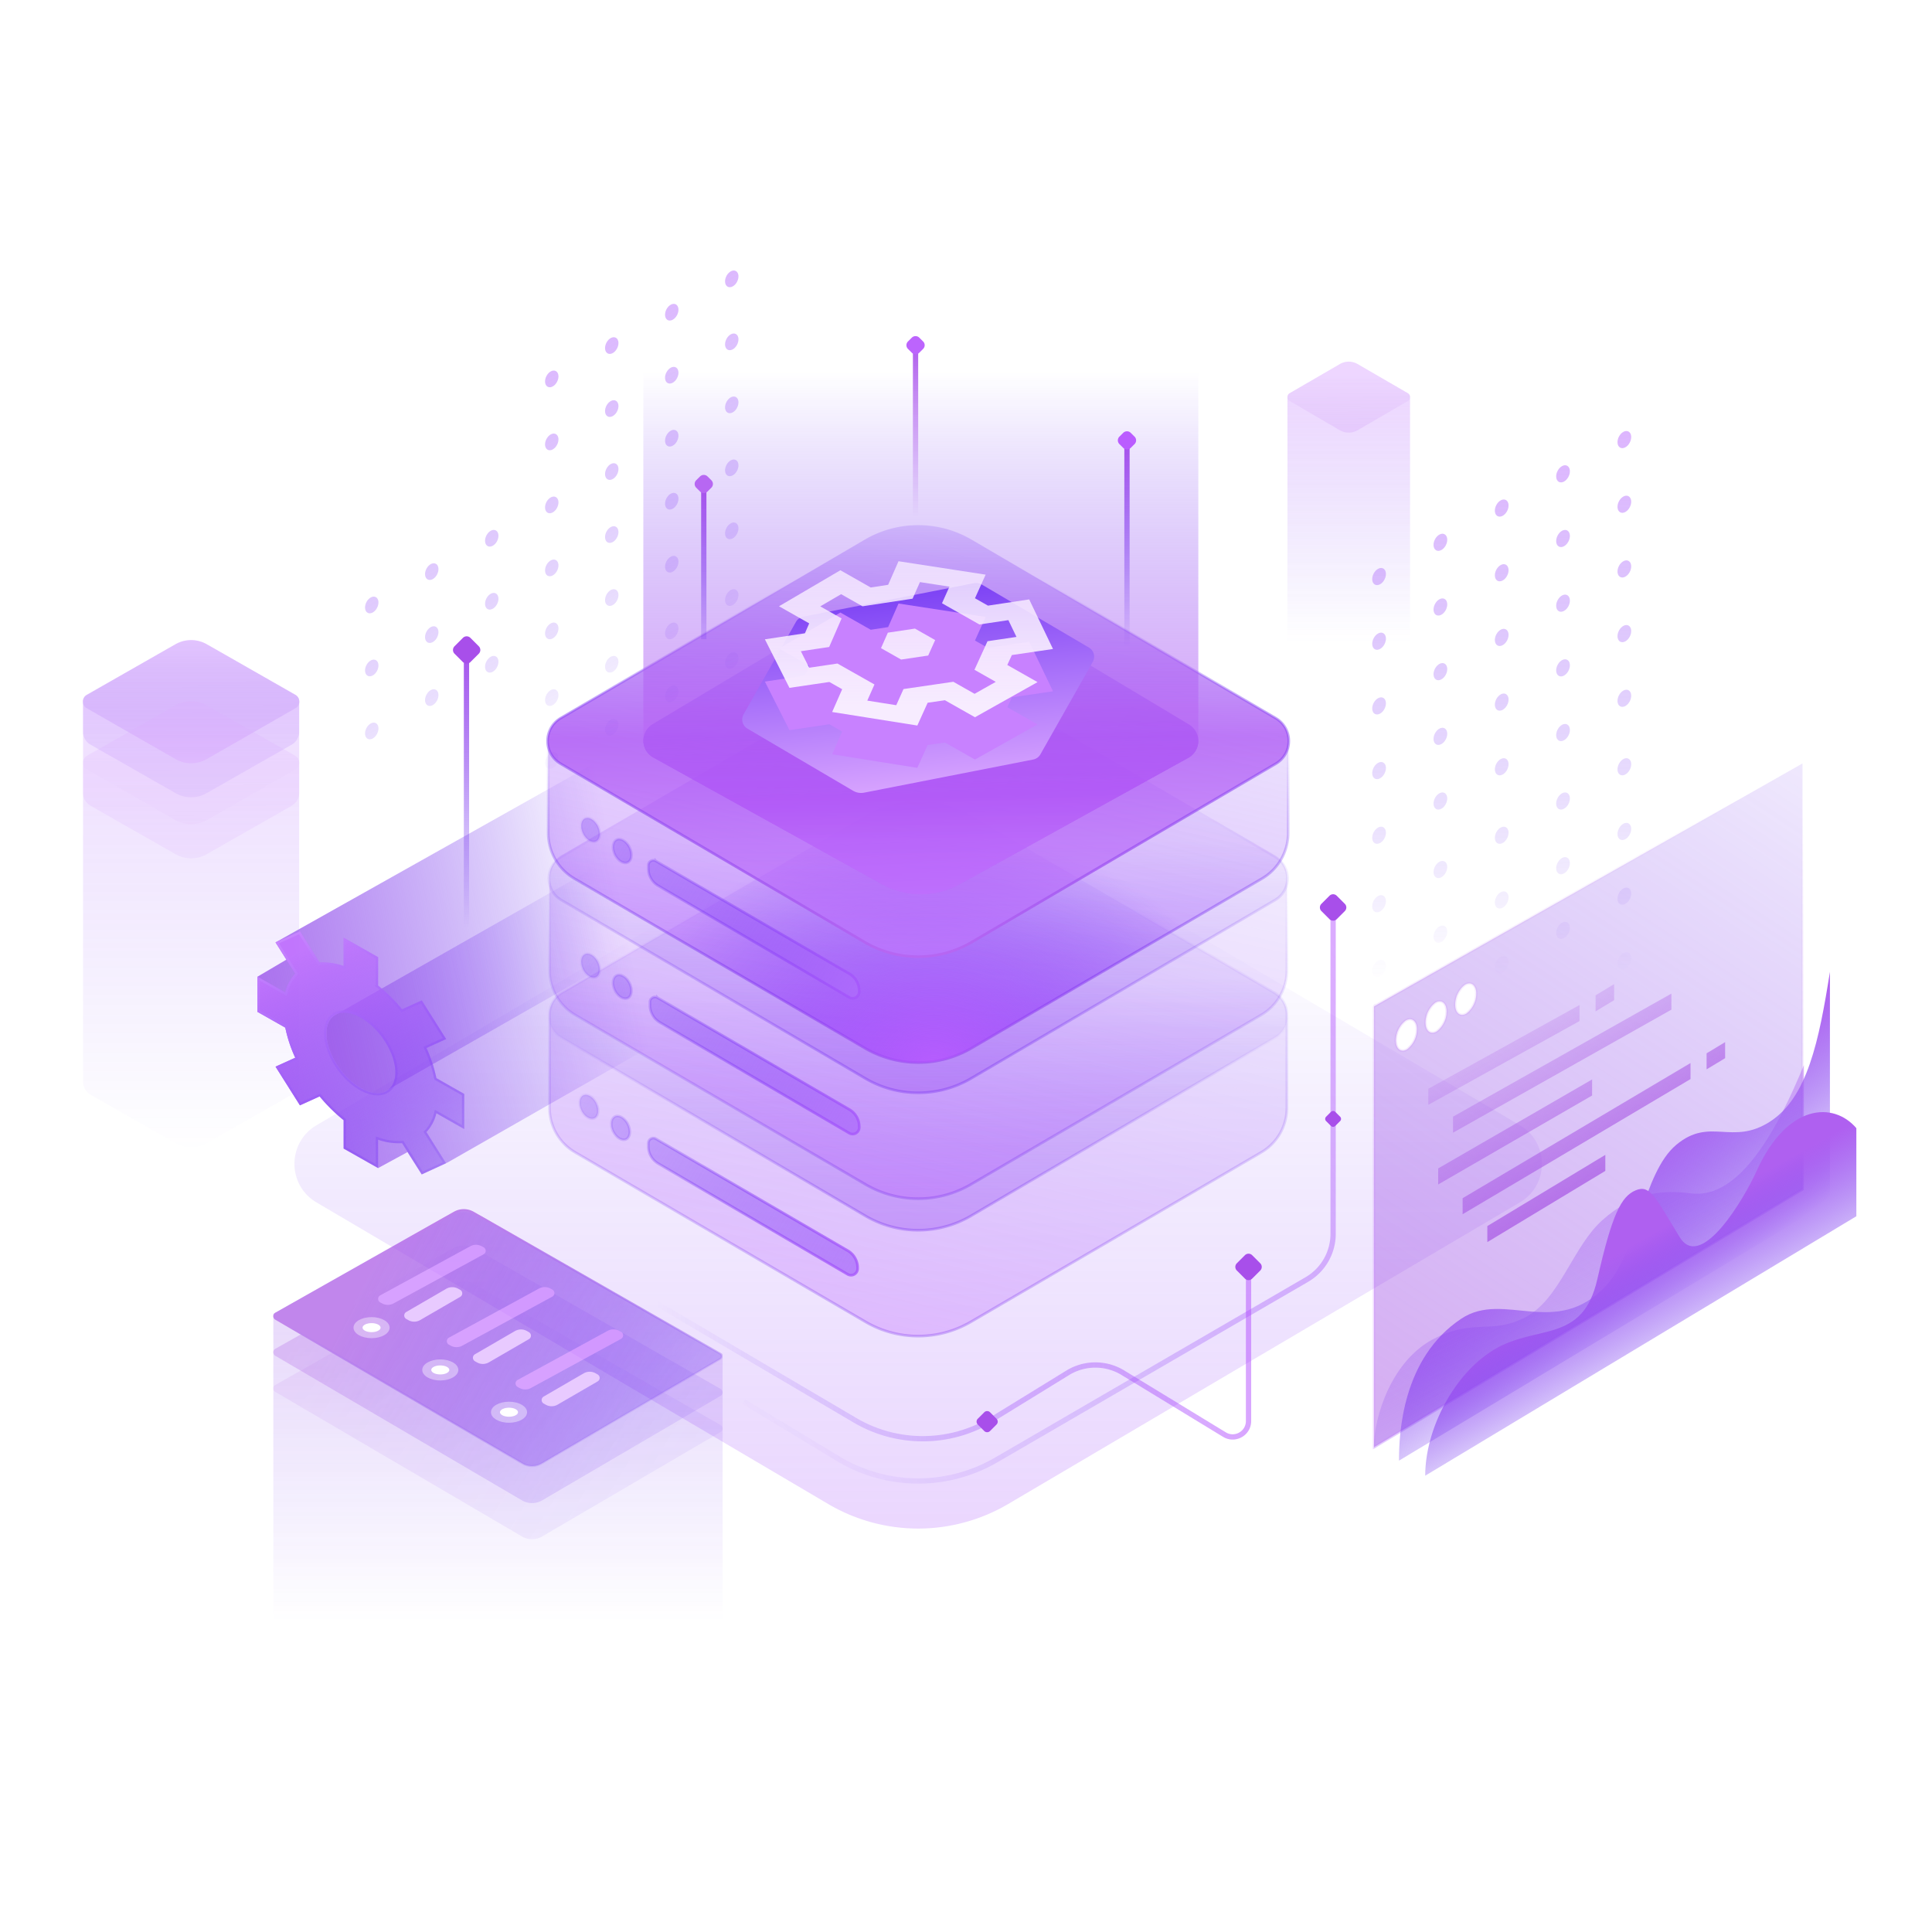 <svg viewBox="0 0 390 386" fill="none" xmlns="http://www.w3.org/2000/svg"><path opacity=".5" d="m203.519 166.26 103.297 60.883c5.914 3.485 5.914 12.074 0 15.559l-103.297 60.883a35.773 35.773 0 0 1-36.343 0L63.878 242.702c-5.913-3.485-5.913-12.074 0-15.559l103.298-60.882a35.768 35.768 0 0 1 36.343-.001Z" fill="url(#a)"/><path opacity=".5" d="m150.139 282.937 19.347 11.691a31.323 31.323 0 0 0 31.724 0l62.586-36.348a10.67 10.67 0 0 0 5.311-9.226v-64.813" stroke="url(#b)" stroke-width="1.067"/><path opacity=".5" d="m94.654 240.791 77.911 45.882a26.995 26.995 0 0 0 27.411 0l15.552-9.562a10.67 10.67 0 0 1 11.14-.023l20.5 12.488c2.133 1.299 4.866-.236 4.866-2.734v-30.046" stroke="url(#c)" stroke-width="1.067"/><path opacity=".7" d="M257.256 200.38a5.067 5.067 0 0 1 2.514 4.377v18.856a10.4 10.4 0 0 1-5.159 8.984l-58.64 34.227a21.07 21.07 0 0 1-21.246 0l-58.64-34.227a10.4 10.4 0 0 1-5.159-8.984v-18.856c0-1.802.957-3.469 2.514-4.377l61.285-35.772a21.08 21.08 0 0 1 21.246 0l61.285 35.772Z" fill="url(#d)" stroke="url(#e)" stroke-width=".533"/><path d="m113.302 200.676 61.382-36.011a21.072 21.072 0 0 1 21.327 0l61.382 36.011c3.338 1.958 3.338 6.784 0 8.743l-61.382 36.01a21.072 21.072 0 0 1-21.327 0l-61.382-36.01c-3.338-1.959-3.338-6.785 0-8.743Z" fill="url(#f)" stroke="url(#g)" stroke-width=".533"/><g filter="url(#h)"><path d="M249.669 256.46a1.034 1.034 0 0 1 0-1.46l1.636-1.636a1.033 1.033 0 0 1 1.459 0L254.4 255a1.034 1.034 0 0 1 0 1.46l-1.636 1.635a1.033 1.033 0 0 1-1.459 0l-1.636-1.635Z" fill="#A84FEA"/></g><g filter="url(#i)"><path d="M197.376 287.547a.826.826 0 0 1 0-1.167l1.31-1.308a.826.826 0 0 1 1.167 0l1.308 1.308a.826.826 0 0 1 0 1.167l-1.308 1.309a.824.824 0 0 1-1.167 0l-1.31-1.309Z" fill="#A84FEA"/></g><g filter="url(#j)"><path d="M267.688 226.292a.616.616 0 0 1 0-.875l.981-.981a.616.616 0 0 1 .875 0l.982.981a.618.618 0 0 1 0 .875l-.982.982a.618.618 0 0 1-.875 0l-.981-.982Z" fill="#A84FEA"/></g><path opacity=".7" d="M257.256 172.639a5.067 5.067 0 0 1 2.514 4.377v18.857c0 3.698-1.964 7.12-5.159 8.984l-58.64 34.226a21.07 21.07 0 0 1-21.246 0l-58.64-34.226a10.402 10.402 0 0 1-5.159-8.984v-18.857c0-1.802.957-3.469 2.514-4.377l61.285-35.772a21.074 21.074 0 0 1 21.246 0l61.285 35.772Z" fill="url(#k)" stroke="url(#l)" stroke-width=".533"/><path d="m113.302 172.934 61.382-36.011a21.077 21.077 0 0 1 21.327 0l61.382 36.011c3.338 1.958 3.338 6.784 0 8.743l-61.382 36.011a21.077 21.077 0 0 1-21.327 0l-61.382-36.011c-3.338-1.959-3.338-6.785 0-8.743Z" fill="url(#m)" stroke="url(#n)" stroke-width=".533"/><path d="m132.727 201.381.001.001 38.748 22.59h.002a4 4 0 0 1 1.971 3.448v.16a1.334 1.334 0 0 1-2.011 1.149h-.001l-38.271-22.369v-.001a3.999 3.999 0 0 1-1.967-3.445v-.659c0-.785.851-1.271 1.528-.874Zm-12.114-7.334c.35.644.489 1.321.44 1.891-.05.572-.284 1.004-.645 1.221-.356.214-.82.206-1.308-.035-.487-.241-.972-.706-1.323-1.348-.35-.644-.488-1.321-.439-1.891.05-.572.284-1.004.644-1.221.357-.214.821-.205 1.308.035.488.241.972.706 1.323 1.348Zm6.402 4.268c.35.644.489 1.321.44 1.891-.05.572-.284 1.004-.645 1.221-.356.214-.82.206-1.308-.035-.487-.241-.972-.706-1.323-1.348-.35-.644-.488-1.321-.439-1.891.05-.572.283-1.004.644-1.221.356-.214.821-.205 1.308.035.488.241.972.706 1.323 1.348Z" fill="url(#o)" stroke="url(#p)" stroke-width=".533"/><path d="m132.399 229.87.001.001 38.748 22.59h.001a4.001 4.001 0 0 1 1.972 3.449v.16a1.333 1.333 0 0 1-2.011 1.148h-.001l-38.271-22.368v-.002a3.999 3.999 0 0 1-1.967-3.445v-.659c0-.784.851-1.271 1.528-.874Zm-12.114-7.333c.35.643.489 1.321.44 1.89-.05.572-.284 1.004-.645 1.221-.356.214-.82.206-1.308-.034-.487-.241-.972-.707-1.323-1.349-.35-.643-.489-1.321-.439-1.891.05-.572.283-1.004.644-1.22.356-.215.821-.206 1.308.034.488.241.972.706 1.323 1.349Zm6.402 4.268c.35.643.489 1.32.44 1.89-.05.572-.284 1.004-.645 1.221-.356.214-.82.206-1.308-.034-.487-.241-.972-.707-1.323-1.349-.35-.643-.489-1.321-.44-1.891.051-.572.284-1.004.645-1.22.356-.215.82-.206 1.308.034.488.241.972.706 1.323 1.349Z" fill="url(#q)" stroke="url(#r)" stroke-width=".533"/><path d="M257.392 144.666a5.336 5.336 0 0 1 2.646 4.608v18.857a10.67 10.67 0 0 1-5.291 9.214l-58.641 34.227a21.342 21.342 0 0 1-21.514 0l-58.641-34.227a10.67 10.67 0 0 1-5.291-9.214v-18.857a5.336 5.336 0 0 1 2.646-4.608l61.286-35.771a21.337 21.337 0 0 1 21.514 0l61.286 35.771Z" fill="url(#s)" stroke="url(#t)" stroke-width=".533"/><path d="M257.392 144.666a5.336 5.336 0 0 1 2.646 4.608v18.857a10.67 10.67 0 0 1-5.291 9.214l-58.641 34.227a21.342 21.342 0 0 1-21.514 0l-58.641-34.227a10.67 10.67 0 0 1-5.291-9.214v-18.857a5.336 5.336 0 0 1 2.646-4.608l61.286-35.771a21.337 21.337 0 0 1 21.514 0l61.286 35.771Z" fill="url(#u)"/><path d="m174.55 108.952-61.382 36.011c-3.513 2.061-3.513 7.141 0 9.203l61.382 36.011a21.339 21.339 0 0 0 21.597 0l61.382-36.011c3.514-2.062 3.514-7.142 0-9.203l-61.382-36.011a21.343 21.343 0 0 0-21.597 0Z" fill="url(#v)" stroke="url(#w)" stroke-width=".533"/><path d="m132.397 173.8.001.001 39.078 22.77h.002a4.002 4.002 0 0 1 1.971 3.448v.16a1.333 1.333 0 0 1-2.011 1.148h-.001l-38.599-22.547-.001-.001a4 4 0 0 1-1.967-3.445v-.66c0-.783.852-1.271 1.527-.874Zm-11.784-7.153c.35.643.489 1.32.44 1.89-.05.573-.284 1.004-.645 1.221-.356.214-.82.207-1.308-.035-.487-.241-.972-.706-1.323-1.348-.35-.643-.488-1.321-.439-1.89.05-.573.284-1.005.644-1.221.357-.214.821-.207 1.308.035.488.24.972.705 1.323 1.348Zm6.402 4.268c.35.643.489 1.32.44 1.89-.05.573-.284 1.004-.645 1.22-.356.215-.82.207-1.308-.034-.487-.241-.972-.706-1.323-1.348-.35-.643-.488-1.321-.439-1.89.05-.573.283-1.005.644-1.221.356-.214.821-.207 1.308.035.488.24.972.705 1.323 1.348Z" fill="url(#x)" stroke="url(#y)" stroke-width=".533"/><path d="m177.797 118.645-45.959 27.47a3.887 3.887 0 0 0 0 6.766l45.959 25.47a16.234 16.234 0 0 0 16.169 0l45.959-25.404a3.886 3.886 0 0 0 0-6.765l-45.959-27.537a16.229 16.229 0 0 0-16.169 0Z" fill="url(#z)"/><path d="M241.899 64.206H129.865v85.359a3.875 3.875 0 0 0 1.973 3.316l45.959 25.47a16.234 16.234 0 0 0 16.169 0l45.96-25.404a3.872 3.872 0 0 0 1.973-3.382V64.206Z" fill="url(#A)"/><path d="M196.647 117.71a2.13 2.13 0 0 1 1.493.255l21.676 12.75a2.134 2.134 0 0 1 .774 2.891l-10.572 18.661a2.137 2.137 0 0 1-1.446 1.043L174.445 160a3.2 3.2 0 0 1-2.238-.382l-21.327-12.546a2.133 2.133 0 0 1-.774-2.891l10.576-18.659a2.14 2.14 0 0 1 1.446-1.042l34.519-6.77Z" fill="url(#B)"/><path d="M142.068 98.622v30.409" stroke="url(#C)" stroke-width="1.067" stroke-linejoin="round"/><path d="M140.54 98.444a1.058 1.058 0 0 1 0-1.504l.772-.766a1.077 1.077 0 0 1 1.515 0l.771.766a1.058 1.058 0 0 1 0 1.504l-.771.766a1.077 1.077 0 0 1-1.515 0l-.772-.766Z" fill="#B767F2"/><path d="M184.814 70.607v54.95" stroke="url(#D)" stroke-width="1.067" stroke-linejoin="round"/><g filter="url(#E)"><path d="M183.286 70.43a1.058 1.058 0 0 1 0-1.504l.772-.767a1.077 1.077 0 0 1 1.515 0l.771.767a1.057 1.057 0 0 1 0 1.503l-.771.767a1.077 1.077 0 0 1-1.515 0l-.772-.767Z" fill="#BC64FD"/></g><path d="M227.494 89.818v43.61" stroke="url(#F)" stroke-width="1.067" stroke-linejoin="round"/><g filter="url(#G)"><path d="M225.966 89.64a1.058 1.058 0 0 1 0-1.504l.771-.766a1.078 1.078 0 0 1 1.516 0l.771.766a1.058 1.058 0 0 1 0 1.504l-.771.767a1.078 1.078 0 0 1-1.516 0l-.771-.767Z" fill="#BA5CFF"/></g><g filter="url(#H)"><path d="m204.26 132.226 8.301-1.224-4.803-10.008-8.324 1.256-2.624-1.49 2.158-4.765-17.589-2.708-2.095 4.759-3.51.539-6.134-3.48-12.387 7.273 6.096 3.452-.864 1.998-8.079 1.219 4.954 9.8 8.059-1.188 2.587 1.462-2.025 4.598 17.195 2.733 2.084-4.602 3.485-.505 6.065 3.434 12.63-7.09-6.102-3.463.922-2Z" fill="#C881FF"/></g><path d="m179.225 127.707-1.384 3.123 4.066 2.303 5.463-.81 1.405-3.125-4.079-2.313-5.471.822Zm25.035 4.519 8.301-1.224-4.803-10.008-8.324 1.256-2.624-1.49 2.158-4.765-17.589-2.708-2.095 4.759-3.51.539-6.134-3.48-12.387 7.273 6.096 3.452-.864 1.998-8.079 1.219 4.954 9.8 8.059-1.188 2.587 1.462-2.025 4.598 17.195 2.733 2.084-4.602 3.485-.505 6.065 3.434 12.63-7.09-6.102-3.463.922-2Zm-7.529 7.824-4.289-2.432-10.059 1.471-1.462 3.258-5.847-.926 1.447-3.257-7.471-4.228-5.709.849-1.675-3.331 5.713-.856 2.509-5.759-4.307-2.441 4.211-2.461 4.317 2.448 10.109-1.538 1.486-3.348 5.953.92-1.503 3.349 7.549 4.287 5.851-.877 1.634 3.387-5.846.869-2.634 5.766 4.3 2.438-4.277 2.412Z" fill="url(#I)"/><g filter="url(#J)"><path d="M266.741 183.904a1.034 1.034 0 0 1 0-1.46l1.636-1.635a1.031 1.031 0 0 1 1.459 0l1.636 1.635a1.034 1.034 0 0 1 0 1.46l-1.636 1.636a1.033 1.033 0 0 1-1.459 0l-1.636-1.636Z" fill="#A84FEA"/></g><g opacity=".6"><path d="M284.196 79.364a.876.876 0 0 1 .438.758v73.252c0 .624-.334 1.202-.877 1.516l-9.713 5.631a3.55 3.55 0 0 1-3.563 0l-9.714-5.631a1.754 1.754 0 0 1-.876-1.516V80.122c0-.313.167-.601.438-.758l10.152-5.885a3.555 3.555 0 0 1 3.563 0l10.152 5.885Z" fill="url(#K)"/><path d="m270.471 73.487-10.167 5.924a.874.874 0 0 0 0 1.514l10.167 5.925a3.558 3.558 0 0 0 3.578 0l10.167-5.925a.874.874 0 0 0 0-1.514l-10.167-5.924a3.557 3.557 0 0 0-3.578 0Z" fill="url(#L)"/></g><g opacity=".5"><path d="M59.62 140.235c.478.274.772.773.772 1.314v76.817a3.028 3.028 0 0 1-1.545 2.627l-17.127 9.759a6.37 6.37 0 0 1-6.283 0l-17.127-9.759a3.028 3.028 0 0 1-1.545-2.627v-76.817c0-.541.294-1.04.772-1.314l17.9-10.198a6.37 6.37 0 0 1 6.283 0l17.9 10.198Z" fill="url(#M)"/><path d="m35.425 130.055-17.928 10.266a1.503 1.503 0 0 0 0 2.624l17.928 10.266a6.36 6.36 0 0 0 6.307 0l17.928-10.266a1.503 1.503 0 0 0 0-2.624l-17.928-10.266a6.365 6.365 0 0 0-6.307 0Z" fill="url(#N)"/><path d="M59.62 140.235c.478.274.772.773.772 1.314v6.16a3.028 3.028 0 0 1-1.545 2.626l-17.127 9.758a6.364 6.364 0 0 1-6.283 0l-17.127-9.758a3.028 3.028 0 0 1-1.545-2.626v-6.16c0-.541.294-1.04.772-1.314l17.9-10.198a6.37 6.37 0 0 1 6.283 0l17.9 10.198Z" fill="url(#O)"/><path d="m35.425 130.055-17.928 10.266a1.503 1.503 0 0 0 0 2.624l17.928 10.266a6.36 6.36 0 0 0 6.307 0l17.928-10.266a1.503 1.503 0 0 0 0-2.624l-17.928-10.266a6.365 6.365 0 0 0-6.307 0Z" fill="url(#P)"/><g opacity=".5"><path d="M59.62 152.566c.478.272.772.773.772 1.314v6.159a3.03 3.03 0 0 1-1.545 2.627l-17.127 9.758a6.364 6.364 0 0 1-6.283 0l-17.127-9.758a3.03 3.03 0 0 1-1.545-2.627v-6.159c0-.541.294-1.042.772-1.314l17.9-10.198a6.36 6.36 0 0 1 6.283 0l17.9 10.198Z" fill="url(#Q)"/><path d="m35.425 142.385-17.928 10.267a1.502 1.502 0 0 0 0 2.623l17.928 10.267a6.365 6.365 0 0 0 6.307 0l17.928-10.267a1.502 1.502 0 0 0 0-2.623l-17.928-10.267a6.365 6.365 0 0 0-6.307 0Z" fill="url(#R)"/></g></g><path d="M94.164 133.831v86.959" stroke="url(#S)" stroke-width="1.067" stroke-linejoin="round"/><path d="m93.446 128.755-1.692 1.692a1.067 1.067 0 0 0 0 1.509l1.692 1.691a1.066 1.066 0 0 0 1.509 0l1.692-1.691a1.067 1.067 0 0 0 0-1.509l-1.692-1.692a1.066 1.066 0 0 0-1.509 0Z" fill="#A84FEA"/><path d="m284.03 211.821.013-.007.012-.01a5.104 5.104 0 0 0 1.968-4.028c0-.782-.219-1.42-.638-1.772-.443-.371-1.034-.366-1.616-.015l-.013.008-.012.009a5.11 5.11 0 0 0-1.969 4.029c0 .782.218 1.419.638 1.772.443.371 1.034.366 1.617.014Zm5.988-3.614.013-.008.011-.009a5.077 5.077 0 0 0 1.449-1.786c.342-.698.52-1.465.52-2.243 0-.781-.219-1.419-.638-1.771-.443-.371-1.034-.367-1.617-.015l-.012.007-.012.01a5.118 5.118 0 0 0-1.969 4.029c0 .781.219 1.419.638 1.771.443.372 1.034.366 1.617.015Zm5.988-3.615.013-.007.011-.01a5.1 5.1 0 0 0 1.969-4.028c0-.782-.219-1.42-.638-1.772-.443-.371-1.034-.366-1.617-.015l-.012.009-.012.008a5.11 5.11 0 0 0-1.969 4.029c0 .782.218 1.419.638 1.772.443.372 1.034.366 1.617.014Zm-18.645-1.442 86.499-49.047v85.946l-86.499 52.067V203.15Z" fill="url(#T)" stroke="url(#U)" stroke-width=".506"/><path d="M294.995 266.174c-12.005 7.966-12.591 23.352-12.591 28.665l86.991-52.371v-46.297c-2.205 13.927-4.539 25.426-12.171 30.281-7.633 4.855-12.035-1.061-18.843 4.632-6.808 5.692-7.754 21.6-14.236 28.498-10.041 10.683-20.501.852-29.15 6.592Z" fill="url(#V)"/><path d="M289.312 270.309c-8.22 4.313-11.998 15.346-11.998 22.173l86.825-52.29v-25.195c-5.202 12.616-12.878 27.227-22.854 25.889-6.114-.82-11.728.025-17.757 5.344-6.029 5.318-8.597 15.973-15.555 19.626-6.958 3.653-10.44.142-18.661 4.453Z" fill="url(#W)"/><path d="m287.699 297.875 87.031-52.371v-17.779c-4.579-5.369-13.92-5.06-20.113 8.592-2.697 5.948-11.319 20.366-15.566 13.382-4.933-8.111-5.966-10.646-8.879-9.423-2.914 1.223-4.754 4.825-7.728 17.929-2.974 13.105-12.282 9.043-20.881 14.234-8.023 4.842-13.864 15.992-13.864 25.436Z" fill="url(#X)"/><path d="M318.846 203.043v-.181l-.125.076-30.276 16.767-.125.075v3.239l.125-.075 30.276-16.767.125-.075v-3.059Zm6.985-4.217v-.18l-.125.075-3.492 2.109-.125.074v3.24l.125-.075 3.492-2.109.125-.075v-3.059Zm-32.397 26.505-.124.074v3.24l.124-.075 43.834-24.699.125-.075v-3.24l-.125.075-43.834 24.7Zm27.954-7.264v-.18l-.125.075-30.823 17.813-.124.076v3.24l.124-.076 30.823-17.813.125-.075v-3.06Z" fill="url(#Y)"/><path d="M341.253 214.752v-.18l-.125.076-45.755 27.134-.125.076v3.24l.125-.076 45.755-27.135.125-.075v-3.06Zm6.986-4.216v-.181l-.125.076-3.492 2.109-.125.074v3.24l.125-.075 3.492-2.108.125-.076v-3.059Zm-47.876 36.873-.125.075v3.24l.125-.076 23.569-14.223.125-.076v-3.239l-.125.076-23.569 14.223Z" fill="url(#Z)"/><path d="M318.846 203.043v-.181l-.125.076-30.276 16.767-.125.075v3.239l.125-.075 30.276-16.767.125-.075v-3.059Zm6.985-4.217v-.18l-.125.075-3.492 2.109-.125.074v3.24l.125-.075 3.492-2.109.125-.075v-3.059Zm-32.397 26.505-.124.074v3.24l.124-.075 43.834-24.699.125-.075v-3.24l-.125.075-43.834 24.7Zm27.954-7.264v-.18l-.125.075-30.823 17.813-.124.076v3.24l.124-.076 30.823-17.813.125-.075v-3.06Z" stroke="url(#aa)" stroke-width=".506"/><path d="M341.253 214.752v-.18l-.125.076-45.755 27.134-.125.076v3.24l.125-.076 45.755-27.135.125-.075v-3.06Zm6.986-4.216v-.181l-.125.076-3.492 2.109-.125.074v3.24l.125-.075 3.492-2.108.125-.076v-3.059Zm-47.876 36.873-.125.075v3.24l.125-.076 23.569-14.223.125-.076v-3.239l-.125.076-23.569 14.223Z" stroke="url(#ab)" stroke-width=".506"/><g opacity=".7"><path opacity=".4" d="m145.869 273.306-48.234-27.564a8.098 8.098 0 0 0-8.002-.019l-34.457 19.472v66.528h90.693v-58.417Z" fill="url(#ac)"/><path opacity=".15" d="M55.575 279.551a.81.81 0 0 0-.01 1.404l49.788 29.182a4.048 4.048 0 0 0 4.093.001l36.027-21.089a.81.81 0 0 0-.007-1.402l-49.835-28.471a4.046 4.046 0 0 0-4.001-.009l-36.055 20.384Z" fill="url(#ad)"/><path opacity=".4" d="M55.575 272.262a.81.81 0 0 0-.01 1.404l49.788 29.182a4.048 4.048 0 0 0 4.093.001l36.027-21.09a.809.809 0 0 0-.007-1.401l-49.835-28.471a4.046 4.046 0 0 0-4.001-.009l-36.055 20.384Z" fill="url(#ae)"/><path d="M55.674 265.152a.607.607 0 0 0-.008 1.052l49.789 29.182c1.2.703 2.686.704 3.888.001l36.026-21.089a.607.607 0 0 0-.005-1.052l-49.834-28.47a3.842 3.842 0 0 0-3.801-.009l-36.055 20.385Z" fill="url(#af)" stroke="url(#ag)" stroke-width=".405" stroke-miterlimit="10"/><path d="M76.75 261.471a.81.81 0 0 0-.001 1.421l.369.201c.726.398 1.604.4 2.33.003l18.174-9.907a.81.81 0 0 0 .001-1.422l-.369-.201a2.426 2.426 0 0 0-2.33-.002l-18.174 9.907Z" fill="#C679FF"/><path d="M82.003 264.831a.81.81 0 0 0 .005 1.404l.398.228c.752.43 1.675.427 2.424-.008l8.078-4.685a.81.81 0 0 0-.006-1.404l-.398-.227a2.43 2.43 0 0 0-2.424.007l-8.077 4.685Z" fill="#DEB3FF"/><path opacity=".4" d="M75.006 270.117c-2.012 0-3.644-.952-3.644-2.126s1.632-2.126 3.644-2.126c2.013 0 3.644.952 3.644 2.126s-1.631 2.126-3.644 2.126Z" fill="#fff"/><path d="M75.006 268.901c-1.006 0-1.822-.408-1.822-.911 0-.503.816-.911 1.822-.911 1.006 0 1.822.408 1.822.911 0 .503-.816.911-1.822.911Z" fill="#fff"/><path d="M90.621 270.007a.81.81 0 0 0-.001 1.421l.37.202a2.426 2.426 0 0 0 2.33.002l18.173-9.907a.81.81 0 0 0 .001-1.421l-.369-.202a2.425 2.425 0 0 0-2.33-.002l-18.174 9.907Z" fill="#C679FF"/><path d="M95.87 273.366a.811.811 0 0 0 .005 1.405l.399.227c.75.43 1.675.427 2.424-.008l8.077-4.685a.81.81 0 0 0-.005-1.404l-.398-.227a2.43 2.43 0 0 0-2.425.007l-8.077 4.685Z" fill="#DEB3FF"/><path opacity=".4" d="M88.88 278.653c-2.013 0-3.644-.952-3.644-2.126s1.631-2.126 3.643-2.126c2.013 0 3.644.952 3.644 2.126s-1.631 2.126-3.644 2.126Z" fill="#fff"/><path d="M88.877 277.437c-1.006 0-1.822-.408-1.822-.911 0-.503.816-.911 1.822-.911 1.007 0 1.822.408 1.822.911 0 .503-.816.911-1.822.911Z" fill="#fff"/><path d="M104.492 278.542a.81.81 0 0 0-.001 1.421l.369.202a2.427 2.427 0 0 0 2.331.002l18.174-9.907a.81.81 0 0 0 .001-1.421l-.37-.202a2.425 2.425 0 0 0-2.33-.002l-18.174 9.907Z" fill="#C679FF"/><path d="M109.741 281.903a.81.81 0 0 0 .005 1.404l.399.227c.751.43 1.675.427 2.424-.007l8.077-4.686a.81.81 0 0 0-.005-1.404l-.398-.227a2.429 2.429 0 0 0-2.424.007l-8.078 4.686Z" fill="#DEB3FF"/><path opacity=".4" d="M102.751 287.189c-2.013 0-3.644-.952-3.644-2.126s1.631-2.125 3.644-2.125c2.012 0 3.644.951 3.644 2.125s-1.632 2.126-3.644 2.126Z" fill="#fff"/><path d="M102.748 285.973c-1.006 0-1.822-.408-1.822-.911 0-.503.816-.911 1.822-.911 1.007 0 1.822.408 1.822.911 0 .503-.815.911-1.822.911Z" fill="#fff"/></g><path d="m57.82 193.703-2.193-3.481 164.248-92.287v62.741L90.438 234.603l-5.3 2.453-.005-.008-.015.008-2.864-4.497-5.933 3.224-6.956-3.942v-5.731a33.406 33.406 0 0 1-4.843-4.796l-3.976 1.802-4.92-7.807 3.976-1.803a27.726 27.726 0 0 1-2.01-6.079l-5.617-3.184v-7.096l5.845-3.444Z" fill="url(#ah)"/><path d="M78.504 219.86c-1.262 1.082-3.327 1.083-5.66-.239-3.84-2.178-6.955-7.12-6.955-11.039 0-2.015.823-3.365 2.144-3.909L268.337 90.774v20.801L78.504 219.86Z" fill="url(#ai)"/><path d="M93.712 227.903v-7.097l-5.618-3.184a27.722 27.722 0 0 0-2.01-6.08l3.975-1.802-4.921-7.808-3.976 1.802a33.348 33.348 0 0 0-4.841-4.795v-5.731l-6.956-3.942v5.73a12.35 12.35 0 0 0-4.843-.693l-3.976-6.309-4.92 2.228 3.978 6.311a8.452 8.452 0 0 0-2.012 3.798l-5.617-3.184v7.095l5.617 3.185a27.718 27.718 0 0 0 2.01 6.078l-3.975 1.803 4.92 7.808 3.975-1.802a33.457 33.457 0 0 0 4.843 4.796v5.73l6.956 3.943v-5.729c1.551.55 3.198.786 4.841.693l3.976 6.309 4.918-2.231-3.974-6.307a8.45 8.45 0 0 0 2.01-3.801l5.62 3.186Zm-20.869-8.282c-3.842-2.178-6.956-7.121-6.956-11.039 0-3.919 3.114-5.331 6.956-3.153 3.841 2.177 6.956 7.12 6.956 11.039 0 3.919-3.115 5.329-6.956 3.153Z" fill="url(#aj)"/><path d="M76.087 230.055v5.327l-6.488-3.678v-5.705l-.087-.07a33.21 33.21 0 0 1-4.81-4.762l-.113-.139-.164.074-3.79 1.718-4.667-7.408 3.731-1.693.215-.097-.1-.214a27.486 27.486 0 0 1-1.993-6.028l-.021-.103-.093-.052-5.498-3.118v-6.557l5.267 2.986.273.154.07-.305a8.23 8.23 0 0 1 1.957-3.693l.122-.131-.096-.151-3.834-6.084 4.49-2.034 3.866 6.137.073.117.138-.008a12.112 12.112 0 0 1 4.752.68l.312.111v-5.661l6.488 3.678V199.053l.087.069a33.096 33.096 0 0 1 4.808 4.762l.114.139.163-.074 3.79-1.718 4.67 7.408-3.731 1.691-.216.097.1.215a27.47 27.47 0 0 1 1.993 6.028l.021.105.093.052 5.498 3.117v6.558l-5.268-2.988-.273-.154-.071.304a8.24 8.24 0 0 1-1.955 3.696l-.121.133.095.15 3.831 6.081-4.488 2.036-3.866-6.137-.074-.116-.138.008a12.14 12.14 0 0 1-4.75-.681l-.312-.111v.332Zm-10.434-21.472c0 2.015.799 4.274 2.073 6.296 1.276 2.024 3.041 3.835 5.002 4.946 1.956 1.109 3.778 1.332 5.13.72 1.367-.62 2.175-2.055 2.175-4.076 0-2.017-.799-4.274-2.073-6.297-1.275-2.025-3.04-3.834-5.001-4.946-1.957-1.109-3.778-1.333-5.131-.719-1.367.619-2.175 2.054-2.175 4.076Z" stroke="url(#ak)" stroke-width=".468"/><g opacity=".5"><path d="M146.667 55.662c-.474.864-.388 1.845.191 2.192.58.346 1.433-.074 1.906-.938.474-.864.388-1.845-.191-2.192-.579-.346-1.433.074-1.906.938Z" fill="url(#al)"/><path d="M146.858 70.57c-.579-.346-.665-1.328-.191-2.192.473-.864 1.327-1.284 1.906-.938.579.347.665 1.328.191 2.192-.473.864-1.326 1.284-1.906.938Z" fill="url(#am)"/><path d="M146.858 83.286c-.579-.346-.665-1.327-.191-2.191.473-.864 1.327-1.285 1.906-.938.579.346.665 1.327.191 2.192-.473.864-1.326 1.284-1.906.937Z" fill="url(#an)"/><path d="M146.858 96.003c-.579-.347-.665-1.328-.191-2.192.473-.864 1.327-1.284 1.906-.938.579.347.665 1.328.191 2.192-.473.864-1.326 1.284-1.906.938Z" fill="url(#ao)"/><path d="M146.667 106.527c-.474.865-.388 1.846.191 2.192.58.347 1.433-.074 1.906-.938.474-.864.388-1.845-.191-2.192-.579-.346-1.433.074-1.906.938Z" fill="url(#ap)"/><path d="M134.746 64.586c-.579-.347-.665-1.328-.191-2.192.473-.864 1.327-1.284 1.906-.938.579.347.665 1.328.191 2.192-.473.864-1.326 1.284-1.906.938Z" fill="url(#aq)"/><path d="M134.555 75.11c-.474.865-.388 1.846.191 2.192.58.347 1.433-.074 1.906-.938.474-.864.388-1.845-.191-2.191-.579-.347-1.433.073-1.906.938Z" fill="url(#ar)"/><path d="M134.555 87.827c-.474.864-.388 1.845.191 2.192.58.346 1.433-.074 1.906-.938.474-.865.388-1.846-.191-2.192-.579-.347-1.433.074-1.906.938Z" fill="url(#as)"/><path d="M134.555 100.543c-.474.864-.388 1.845.191 2.192.58.346 1.433-.074 1.906-.938.474-.864.388-1.845-.191-2.192-.579-.346-1.433.074-1.906.938Z" fill="url(#at)"/><path d="M134.746 115.451c-.579-.346-.665-1.327-.191-2.191.473-.865 1.327-1.285 1.906-.938.579.346.665 1.327.191 2.191-.473.865-1.326 1.285-1.906.938Z" fill="url(#au)"/><path d="M122.443 69.126c-.473.864-.388 1.846.191 2.192.58.347 1.433-.074 1.906-.938.474-.864.388-1.845-.191-2.192-.579-.346-1.433.074-1.906.938Z" fill="url(#av)"/><path d="M122.634 84.034c-.579-.346-.664-1.327-.191-2.191.473-.865 1.327-1.285 1.906-.938.579.346.665 1.327.191 2.192-.473.864-1.326 1.284-1.906.937Z" fill="url(#aw)"/><path d="M122.634 96.75c-.579-.346-.664-1.327-.191-2.19.473-.865 1.327-1.285 1.906-.939.579.347.665 1.328.191 2.192-.473.864-1.326 1.284-1.906.938Z" fill="url(#ax)"/><path d="M122.634 109.467c-.579-.346-.664-1.327-.191-2.192.473-.864 1.327-1.284 1.906-.937.579.346.665 1.327.191 2.191-.473.864-1.326 1.285-1.906.938Z" fill="url(#ay)"/><path d="M122.443 119.992c-.473.864-.388 1.845.191 2.192.58.346 1.433-.074 1.906-.938.474-.865.388-1.846-.191-2.192-.579-.347-1.433.074-1.906.938Z" fill="url(#az)"/><path d="M110.523 78.05c-.58-.346-.665-1.327-.192-2.191.474-.865 1.327-1.285 1.906-.938.579.346.665 1.327.191 2.191-.473.865-1.326 1.285-1.905.938Z" fill="url(#aA)"/><path d="M110.331 88.575c-.473.864-.388 1.845.192 2.192.579.346 1.432-.074 1.905-.938.474-.864.388-1.846-.191-2.192-.579-.347-1.432.074-1.906.938Z" fill="url(#aB)"/><path d="M110.331 101.291c-.473.864-.388 1.846.192 2.192.579.346 1.432-.074 1.905-.938.474-.864.388-1.845-.191-2.192-.579-.346-1.432.074-1.906.938Z" fill="url(#aC)"/><path d="M110.331 114.008c-.473.864-.388 1.845.192 2.191.579.347 1.432-.073 1.905-.938.474-.864.388-1.845-.191-2.191-.579-.347-1.432.073-1.906.938Z" fill="url(#aD)"/><path d="M110.523 128.916c-.58-.347-.665-1.328-.192-2.192.474-.864 1.327-1.284 1.906-.938.579.347.665 1.328.191 2.192-.473.864-1.326 1.284-1.905.938Z" fill="url(#aE)"/><path d="M146.667 119.992c-.474.864-.388 1.845.191 2.192.58.346 1.433-.074 1.906-.938.474-.865.388-1.846-.191-2.192-.579-.347-1.433.074-1.906.938Z" fill="url(#aF)"/><path d="M146.858 134.9c-.579-.347-.665-1.328-.191-2.192.473-.864 1.327-1.284 1.906-.938.579.347.665 1.328.191 2.192-.473.864-1.326 1.284-1.906.938Z" fill="url(#aG)"/><path d="M146.858 147.616c-.579-.346-.665-1.327-.191-2.191.473-.865 1.327-1.285 1.906-.938.579.346.665 1.327.191 2.191-.473.865-1.326 1.285-1.906.938Z" fill="url(#aH)"/><path d="M134.746 128.916c-.579-.347-.665-1.328-.191-2.192.473-.864 1.327-1.284 1.906-.938.579.347.665 1.328.191 2.192-.473.864-1.326 1.284-1.906.938Z" fill="url(#aI)"/><path d="M134.555 139.44c-.474.864-.388 1.846.191 2.192.58.347 1.433-.074 1.906-.938.474-.864.388-1.845-.191-2.192-.579-.346-1.433.074-1.906.938Z" fill="url(#aJ)"/><path d="M134.555 152.157c-.474.864-.388 1.845.191 2.191.58.347 1.433-.073 1.906-.937.474-.865.388-1.846-.191-2.192-.579-.347-1.433.074-1.906.938Z" fill="url(#aK)"/><path d="M122.443 133.456c-.473.864-.388 1.845.191 2.192.58.346 1.433-.074 1.906-.938.474-.864.388-1.845-.191-2.192-.579-.346-1.433.074-1.906.938Z" fill="url(#aL)"/><path d="M122.634 148.364c-.579-.346-.664-1.327-.191-2.191.473-.865 1.327-1.285 1.906-.938.579.346.665 1.327.191 2.191-.473.865-1.326 1.285-1.906.938Z" fill="url(#aM)"/><path d="M110.523 142.38c-.58-.346-.665-1.327-.192-2.192.474-.864 1.327-1.284 1.906-.938.579.347.665 1.328.191 2.192-.473.864-1.326 1.285-1.905.938Z" fill="url(#aN)"/><path d="M110.331 152.905c-.473.864-.388 1.845.192 2.192.579.346 1.432-.074 1.905-.938.474-.865.388-1.846-.191-2.192-.579-.347-1.432.074-1.906.938Z" fill="url(#aO)"/><path d="M98.22 108.023c-.474.865-.389 1.846.19 2.192.58.347 1.433-.074 1.907-.938.473-.864.387-1.845-.192-2.191-.579-.347-1.432.073-1.906.937Z" fill="url(#aP)"/><path d="M98.22 120.74c-.474.864-.389 1.845.19 2.192.58.346 1.433-.074 1.907-.938.473-.865.387-1.846-.192-2.192-.579-.347-1.432.074-1.906.938Z" fill="url(#aQ)"/><path d="M98.41 135.648c-.579-.347-.664-1.328-.19-2.192.473-.864 1.326-1.284 1.905-.938.579.347.665 1.328.192 2.192-.474.864-1.327 1.284-1.906.938Z" fill="url(#aR)"/><path d="M86.107 114.756c-.473.864-.388 1.845.192 2.191.579.347 1.432-.073 1.906-.938.473-.864.387-1.845-.192-2.191-.579-.347-1.432.073-1.906.938Z" fill="url(#aS)"/><path d="M86.107 127.472c-.473.864-.388 1.845.192 2.192.579.346 1.432-.074 1.906-.938.473-.864.387-1.845-.192-2.192-.579-.346-1.432.074-1.906.938Z" fill="url(#aT)"/><path d="M86.299 142.38c-.58-.346-.665-1.327-.192-2.192.474-.864 1.327-1.284 1.906-.938.58.347.665 1.328.192 2.192-.474.864-1.327 1.285-1.906.938Z" fill="url(#aU)"/><path d="M74.187 123.68c-.58-.347-.665-1.328-.192-2.192.474-.864 1.327-1.285 1.906-.938.58.346.665 1.327.192 2.192-.474.864-1.327 1.284-1.906.938Z" fill="url(#aV)"/><path d="M74.187 136.396c-.58-.347-.665-1.328-.192-2.192.474-.864 1.327-1.284 1.906-.938.58.347.665 1.328.192 2.192-.474.864-1.327 1.284-1.906.938Z" fill="url(#aW)"/><path d="M73.995 146.921c-.473.864-.388 1.845.192 2.191.579.347 1.432-.073 1.906-.938.473-.864.388-1.845-.192-2.191-.579-.347-1.432.073-1.906.938Z" fill="url(#aX)"/></g><g opacity=".5"><path d="M327.022 90.338c-.592-.356-.68-1.363-.196-2.25.484-.888 1.356-1.319 1.948-.963.592.355.68 1.363.196 2.25-.484.887-1.356 1.319-1.948.963Z" fill="url(#aY)"/><path d="M326.826 101.143c-.484.887-.396 1.895.196 2.25.592.356 1.464-.075 1.948-.963.484-.887.396-1.894-.196-2.25-.592-.356-1.464.076-1.948.963Z" fill="url(#aZ)"/><path d="M326.826 114.199c-.484.887-.396 1.894.196 2.25.592.356 1.464-.076 1.948-.963s.396-1.894-.196-2.25c-.592-.356-1.464.076-1.948.963Z" fill="url(#ba)"/><path d="M326.826 127.254c-.484.888-.396 1.895.196 2.251.592.355 1.464-.076 1.948-.963.484-.888.396-1.895-.196-2.251-.592-.355-1.464.076-1.948.963Z" fill="url(#bb)"/><path d="M327.022 142.56c-.592-.356-.68-1.363-.196-2.25.484-.887 1.356-1.319 1.948-.963.592.356.68 1.363.196 2.25-.484.887-1.356 1.319-1.948.963Z" fill="url(#bc)"/><path d="M314.448 95c-.484.887-.397 1.894.195 2.25.592.355 1.464-.076 1.948-.963.484-.888.396-1.895-.195-2.25-.592-.356-1.464.075-1.948.962Z" fill="url(#bd)"/><path d="M314.643 110.305c-.592-.356-.679-1.363-.195-2.25.484-.887 1.356-1.319 1.948-.963.591.356.679 1.363.195 2.25-.484.887-1.356 1.319-1.948.963Z" fill="url(#be)"/><path d="M314.643 123.361c-.592-.356-.679-1.363-.195-2.25.484-.888 1.356-1.319 1.948-.963.591.355.679 1.363.195 2.25-.484.887-1.356 1.318-1.948.963Z" fill="url(#bf)"/><path d="M314.643 136.416c-.592-.355-.679-1.363-.195-2.25.484-.887 1.356-1.319 1.948-.963.591.356.679 1.363.195 2.25-.484.888-1.356 1.319-1.948.963Z" fill="url(#bg)"/><path d="M314.448 147.222c-.484.887-.397 1.894.195 2.25.592.356 1.464-.076 1.948-.963s.396-1.895-.195-2.25c-.592-.356-1.464.075-1.948.963Z" fill="url(#bh)"/><path d="M302.265 104.161c-.592-.355-.68-1.363-.196-2.25.484-.887 1.356-1.318 1.948-.963.592.356.68 1.363.196 2.25-.484.888-1.356 1.319-1.948.963Z" fill="url(#bi)"/><path d="M302.069 114.967c-.484.887-.396 1.894.196 2.25.592.356 1.464-.076 1.948-.963s.396-1.894-.196-2.25c-.592-.356-1.464.075-1.948.963Z" fill="url(#bj)"/><path d="M302.069 128.022c-.484.887-.396 1.895.196 2.251.592.355 1.464-.076 1.948-.963.484-.888.396-1.895-.196-2.251-.592-.355-1.464.076-1.948.963Z" fill="url(#bk)"/><path d="M302.069 141.078c-.484.887-.396 1.894.196 2.25.592.356 1.464-.076 1.948-.963s.396-1.894-.196-2.25c-.592-.356-1.464.076-1.948.963Z" fill="url(#bl)"/><path d="M302.265 156.384c-.592-.356-.68-1.363-.196-2.251.484-.887 1.356-1.318 1.948-.962.592.355.68 1.362.196 2.25-.484.887-1.356 1.318-1.948.963Z" fill="url(#bm)"/><path d="M289.691 108.823c-.484.887-.396 1.894.196 2.25.592.356 1.463-.076 1.947-.963.485-.887.397-1.894-.195-2.25-.592-.356-1.464.076-1.948.963Z" fill="url(#bn)"/><path d="M289.887 124.129c-.592-.356-.68-1.363-.196-2.25.484-.888 1.356-1.319 1.948-.963.592.355.68 1.363.195 2.25-.484.887-1.355 1.318-1.947.963Z" fill="url(#bo)"/><path d="M289.887 137.184c-.592-.355-.68-1.363-.196-2.25.484-.887 1.356-1.319 1.948-.963.592.356.68 1.363.195 2.25-.484.888-1.355 1.319-1.947.963Z" fill="url(#bp)"/><path d="M289.887 150.24c-.592-.356-.68-1.363-.196-2.25.484-.888 1.356-1.319 1.948-.963.592.355.68 1.363.195 2.25-.484.887-1.355 1.319-1.947.963Z" fill="url(#bq)"/><path d="M289.691 161.045c-.484.887-.396 1.895.196 2.25.592.356 1.463-.075 1.947-.963.485-.887.397-1.894-.195-2.25-.592-.355-1.464.076-1.948.963Z" fill="url(#br)"/><path d="M277.508 117.985c-.592-.356-.679-1.363-.195-2.25.483-.888 1.356-1.319 1.948-.963.591.356.679 1.363.195 2.25-.484.887-1.356 1.319-1.948.963Z" fill="url(#bs)"/><path d="M277.313 128.79c-.484.887-.397 1.895.195 2.25.592.356 1.464-.075 1.948-.962.484-.888.396-1.895-.195-2.251-.592-.355-1.465.076-1.948.963Z" fill="url(#bt)"/><path d="M277.313 141.846c-.484.887-.397 1.894.195 2.25.592.356 1.464-.076 1.948-.963s.396-1.894-.195-2.25c-.592-.356-1.465.076-1.948.963Z" fill="url(#bu)"/><path d="M277.313 154.901c-.484.888-.397 1.895.195 2.251.592.355 1.464-.076 1.948-.963.484-.888.396-1.895-.195-2.251-.592-.355-1.465.076-1.948.963Z" fill="url(#bv)"/><path d="M277.508 170.207c-.592-.356-.679-1.363-.195-2.25.483-.887 1.356-1.319 1.948-.963.591.356.679 1.363.195 2.25-.484.888-1.356 1.319-1.948.963Z" fill="url(#bw)"/><path d="M327.022 156.384c-.592-.356-.68-1.363-.196-2.251.484-.887 1.356-1.318 1.948-.962.592.355.68 1.362.196 2.25-.484.887-1.356 1.318-1.948.963Z" fill="url(#bx)"/><path d="M326.826 167.189c-.484.887-.396 1.894.196 2.25.592.356 1.464-.075 1.948-.963.484-.887.396-1.894-.196-2.25-.592-.356-1.464.076-1.948.963Z" fill="url(#by)"/><path d="M326.826 180.245c-.484.887-.396 1.894.196 2.25.592.356 1.464-.076 1.948-.963s.396-1.895-.196-2.25c-.592-.356-1.464.075-1.948.963Z" fill="url(#bz)"/><path d="M326.826 193.3c-.484.887-.396 1.895.196 2.25.592.356 1.464-.075 1.948-.963.484-.887.396-1.894-.196-2.25-.592-.356-1.464.076-1.948.963Z" fill="url(#bA)"/><path d="M327.022 208.606c-.592-.356-.68-1.363-.196-2.25.484-.888 1.356-1.319 1.948-.963.592.355.68 1.363.196 2.25-.484.887-1.356 1.319-1.948.963Z" fill="url(#bB)"/><path d="M314.448 161.045c-.484.887-.397 1.895.195 2.25.592.356 1.464-.075 1.948-.963.484-.887.396-1.894-.195-2.25-.592-.355-1.464.076-1.948.963Z" fill="url(#bC)"/><path d="M314.643 176.351c-.592-.356-.679-1.363-.195-2.25.484-.887 1.356-1.319 1.948-.963.591.356.679 1.363.195 2.25-.484.887-1.356 1.319-1.948.963Z" fill="url(#bD)"/><path d="M314.643 189.407c-.592-.356-.679-1.363-.195-2.251.484-.887 1.356-1.318 1.948-.963.591.356.679 1.363.195 2.251-.484.887-1.356 1.318-1.948.963Z" fill="url(#bE)"/><path d="M314.643 202.462c-.592-.356-.679-1.363-.195-2.25.484-.887 1.356-1.319 1.948-.963.591.356.679 1.363.195 2.25-.484.887-1.356 1.319-1.948.963Z" fill="url(#bF)"/><path d="M314.448 213.267c-.484.888-.397 1.895.195 2.251.592.355 1.464-.076 1.948-.963.484-.888.396-1.895-.195-2.25-.592-.356-1.464.075-1.948.962Z" fill="url(#bG)"/><path d="M302.265 170.207c-.592-.356-.68-1.363-.196-2.25.484-.887 1.356-1.319 1.948-.963.592.356.68 1.363.196 2.25-.484.887-1.356 1.319-1.948.963Z" fill="url(#bH)"/><path d="M302.069 181.013c-.484.887-.396 1.894.196 2.25.592.355 1.464-.076 1.948-.963s.396-1.895-.196-2.25c-.592-.356-1.464.075-1.948.963Z" fill="url(#bI)"/><path d="M302.069 194.068c-.484.887-.396 1.895.196 2.25.592.356 1.464-.075 1.948-.963.484-.887.396-1.894-.196-2.25-.592-.356-1.464.076-1.948.963Z" fill="url(#bJ)"/><path d="M302.069 207.124c-.484.887-.396 1.894.196 2.25.592.356 1.464-.076 1.948-.963s.396-1.895-.196-2.25c-.592-.356-1.464.075-1.948.963Z" fill="url(#bK)"/><path d="M302.265 222.429c-.592-.355-.68-1.363-.196-2.25.484-.887 1.356-1.318 1.948-.963.592.356.68 1.363.196 2.251-.484.887-1.356 1.318-1.948.962Z" fill="url(#bL)"/><path d="M289.691 174.869c-.484.887-.396 1.894.196 2.25.592.356 1.463-.076 1.947-.963.485-.887.397-1.894-.195-2.25-.592-.356-1.464.076-1.948.963Z" fill="url(#bM)"/><path d="M289.887 190.175c-.592-.356-.68-1.363-.196-2.251.484-.887 1.356-1.318 1.948-.963.592.356.68 1.363.195 2.251-.484.887-1.355 1.318-1.947.963Z" fill="url(#bN)"/><path d="M289.887 203.23c-.592-.356-.68-1.363-.196-2.25.484-.887 1.356-1.319 1.948-.963.592.356.68 1.363.195 2.25-.484.887-1.355 1.319-1.947.963Z" fill="url(#bO)"/><path d="M289.887 216.286c-.592-.356-.68-1.363-.196-2.251.484-.887 1.356-1.318 1.948-.962.592.355.68 1.362.195 2.25-.484.887-1.355 1.318-1.947.963Z" fill="url(#bP)"/><path d="M289.691 227.091c-.484.887-.396 1.895.196 2.25.592.356 1.463-.075 1.947-.963.485-.887.397-1.894-.195-2.25-.592-.356-1.464.076-1.948.963Z" fill="url(#bQ)"/><path d="M277.508 184.031c-.592-.356-.679-1.363-.195-2.25.483-.888 1.356-1.319 1.948-.963.591.355.679 1.363.195 2.25-.484.887-1.356 1.318-1.948.963Z" fill="url(#bR)"/><path d="M277.313 194.836c-.484.887-.397 1.895.195 2.25.592.356 1.464-.075 1.948-.963.484-.887.396-1.894-.195-2.25-.592-.356-1.465.076-1.948.963Z" fill="url(#bS)"/><path d="M277.313 207.892c-.484.887-.397 1.894.195 2.25.592.356 1.464-.076 1.948-.963s.396-1.895-.195-2.25c-.592-.356-1.465.075-1.948.963Z" fill="url(#bT)"/><path d="M277.313 220.947c-.484.887-.397 1.895.195 2.25.592.356 1.464-.075 1.948-.963.484-.887.396-1.894-.195-2.25-.592-.355-1.465.076-1.948.963Z" fill="url(#bU)"/><path d="M277.508 236.253c-.592-.356-.679-1.363-.195-2.25.483-.887 1.356-1.319 1.948-.963.591.356.679 1.363.195 2.25-.484.887-1.356 1.319-1.948.963Z" fill="url(#bV)"/></g><defs><linearGradient id="a" x1="188.86" y1="338" x2="188.86" y2="182.541" gradientUnits="userSpaceOnUse"><stop stop-color="#B24BFF" stop-opacity=".52"/><stop offset="1" stop-color="#5518F0" stop-opacity="0"/></linearGradient><linearGradient id="b" x1="266.44" y1="186.909" x2="140.743" y2="275.003" gradientUnits="userSpaceOnUse"><stop stop-color="#B24BFF" stop-opacity=".93"/><stop offset="1" stop-color="#5518F0" stop-opacity="0"/></linearGradient><linearGradient id="c" x1="252.568" y1="257.863" x2="132.542" y2="255.283" gradientUnits="userSpaceOnUse"><stop stop-color="#B24BFF"/><stop offset="1" stop-color="#5518F0" stop-opacity="0"/></linearGradient><linearGradient id="d" x1="185.348" y1="270.133" x2="213.141" y2="147.2" gradientUnits="userSpaceOnUse"><stop stop-color="#B654FF" stop-opacity=".4"/><stop offset="1" stop-color="#5518F0" stop-opacity="0"/></linearGradient><linearGradient id="e" x1="186.948" y1="388.035" x2="186.948" y2="180.506" gradientUnits="userSpaceOnUse"><stop stop-color="#A84FEA"/><stop offset="1" stop-color="#5518F0" stop-opacity="0"/></linearGradient><linearGradient id="f" x1="183.747" y1="272.801" x2="183.469" y2="197.58" gradientUnits="userSpaceOnUse"><stop stop-color="#B662F4" stop-opacity=".52"/><stop offset="1" stop-color="#5518F0" stop-opacity="0"/></linearGradient><linearGradient id="g" x1="186.948" y1="347.49" x2="186.948" y2="205.047" gradientUnits="userSpaceOnUse"><stop stop-color="#A84FEA"/><stop offset="1" stop-color="#5518F0" stop-opacity="0"/></linearGradient><linearGradient id="k" x1="185.348" y1="242.392" x2="213.141" y2="119.459" gradientUnits="userSpaceOnUse"><stop stop-color="#B654FF" stop-opacity=".4"/><stop offset="1" stop-color="#5518F0" stop-opacity="0"/></linearGradient><linearGradient id="l" x1="185.348" y1="322.416" x2="185.348" y2="176.772" gradientUnits="userSpaceOnUse"><stop stop-color="#A84FEA"/><stop offset="1" stop-color="#5518F0" stop-opacity="0"/></linearGradient><linearGradient id="m" x1="183.747" y1="245.059" x2="183.469" y2="169.838" gradientUnits="userSpaceOnUse"><stop stop-color="#B662F4" stop-opacity=".52"/><stop offset="1" stop-color="#5518F0" stop-opacity="0"/></linearGradient><linearGradient id="n" x1="184.281" y1="306.944" x2="184.281" y2="164.502" gradientUnits="userSpaceOnUse"><stop stop-color="#B767F2"/><stop offset="1" stop-color="#5518F0" stop-opacity="0"/></linearGradient><linearGradient id="o" x1="203.5" y1="249" x2="85.999" y2="182.001" gradientUnits="userSpaceOnUse"><stop stop-color="#C8F"/><stop offset="1" stop-color="#5518F0" stop-opacity="0"/></linearGradient><linearGradient id="p" x1="192.817" y1="239.384" x2="107" y2="206.402" gradientUnits="userSpaceOnUse"><stop stop-color="#BF69FF"/><stop offset="1" stop-color="#5518F0" stop-opacity="0"/></linearGradient><linearGradient id="q" x1="226.5" y1="282.5" x2="86.499" y2="200.001" gradientUnits="userSpaceOnUse"><stop stop-color="#C8F"/><stop offset="1" stop-color="#5518F0" stop-opacity="0"/></linearGradient><linearGradient id="r" x1="192.489" y1="267.873" x2="106.671" y2="234.891" gradientUnits="userSpaceOnUse"><stop stop-color="#BF69FF"/><stop offset="1" stop-color="#5518F0" stop-opacity="0"/></linearGradient><linearGradient id="s" x1="185.349" y1="214.65" x2="213.142" y2="91.717" gradientUnits="userSpaceOnUse"><stop stop-color="#B654FF" stop-opacity=".4"/><stop offset="1" stop-color="#5518F0" stop-opacity="0"/></linearGradient><linearGradient id="t" x1="189.5" y1="236" x2="189.617" y2="147.963" gradientUnits="userSpaceOnUse"><stop stop-color="#B767F2"/><stop offset="1" stop-color="#5518F0" stop-opacity="0"/></linearGradient><linearGradient id="v" x1="185.349" y1="191.177" x2="185" y2="95" gradientUnits="userSpaceOnUse"><stop stop-color="#C67AFF" stop-opacity=".52"/><stop offset=".438" stop-color="#9118F0" stop-opacity=".52"/><stop offset="1" stop-color="#5518F0" stop-opacity="0"/></linearGradient><linearGradient id="w" x1="188.55" y1="193.311" x2="188" y2="116.5" gradientUnits="userSpaceOnUse"><stop stop-color="#B767F2"/><stop offset="1" stop-color="#5518F0" stop-opacity="0"/></linearGradient><linearGradient id="x" x1="200" y1="226" x2="74.5" y2="153" gradientUnits="userSpaceOnUse"><stop stop-color="#C8F"/><stop offset="1" stop-color="#5518F0" stop-opacity="0"/></linearGradient><linearGradient id="y" x1="192.817" y1="211.982" x2="107" y2="179" gradientUnits="userSpaceOnUse"><stop stop-color="#BF69FF"/><stop offset="1" stop-color="#5518F0" stop-opacity="0"/></linearGradient><linearGradient id="z" x1="186" y1="191.5" x2="183" y2="121" gradientUnits="userSpaceOnUse"><stop stop-color="#C67AFF" stop-opacity=".52"/><stop offset=".432" stop-color="#9118F0" stop-opacity=".52"/><stop offset="1" stop-color="#5518F0" stop-opacity="0"/></linearGradient><linearGradient id="A" x1="184.684" y1="174.017" x2="184.684" y2="75" gradientUnits="userSpaceOnUse"><stop stop-color="#C67AFF" stop-opacity=".52"/><stop offset=".317" stop-color="#B662F4" stop-opacity=".52"/><stop offset="1" stop-color="#5518F0" stop-opacity="0"/></linearGradient><linearGradient id="B" x1="179" y1="102" x2="185" y2="160" gradientUnits="userSpaceOnUse"><stop stop-color="#5518F0"/><stop offset="1" stop-color="#D9A5FF"/></linearGradient><linearGradient id="C" x1="142.068" y1="97.5" x2="142.068" y2="135" gradientUnits="userSpaceOnUse"><stop stop-color="#A850EB"/><stop offset="1" stop-color="#5518F0" stop-opacity="0"/></linearGradient><linearGradient id="D" x1="184.814" y1="66.899" x2="184.814" y2="104.319" gradientUnits="userSpaceOnUse"><stop stop-color="#A850EB"/><stop offset="1" stop-color="#A850EB" stop-opacity="0"/><stop offset="1" stop-color="#5518F0" stop-opacity="0"/></linearGradient><linearGradient id="F" x1="227.494" y1="89" x2="227.494" y2="130.5" gradientUnits="userSpaceOnUse"><stop stop-color="#A850EB"/><stop offset="1" stop-color="#5518F0" stop-opacity="0"/></linearGradient><linearGradient id="I" x1="183" y1="143" x2="183" y2="115.5" gradientUnits="userSpaceOnUse"><stop stop-color="#F7ECFF"/><stop offset="1" stop-color="#F7ECFF" stop-opacity=".81"/></linearGradient><linearGradient id="K" x1="267.41" y1="76.181" x2="267.41" y2="129.525" gradientUnits="userSpaceOnUse"><stop stop-color="#B654FF" stop-opacity=".4"/><stop offset="1" stop-color="#5518F0" stop-opacity="0"/></linearGradient><linearGradient id="L" x1="271.862" y1="92.838" x2="271.799" y2="75.819" gradientUnits="userSpaceOnUse"><stop stop-color="#C67AFF" stop-opacity=".52"/><stop offset="1" stop-color="#A653E4" stop-opacity="0"/></linearGradient><linearGradient id="M" x1="30.024" y1="134.72" x2="30.024" y2="232" gradientUnits="userSpaceOnUse"><stop stop-color="#B654FF" stop-opacity=".4"/><stop offset="1" stop-color="#5518F0" stop-opacity="0"/></linearGradient><linearGradient id="N" x1="38.111" y1="158.695" x2="38.027" y2="129.293" gradientUnits="userSpaceOnUse"><stop stop-color="#C67AFF" stop-opacity=".52"/><stop offset=".317" stop-color="#B662F4" stop-opacity=".52"/><stop offset="1" stop-color="#A653E4" stop-opacity="0"/></linearGradient><linearGradient id="O" x1="30.5" y1="122" x2="30.5" y2="188.5" gradientUnits="userSpaceOnUse"><stop stop-color="#BC63FF" stop-opacity=".54"/><stop offset="1" stop-color="#5518F0" stop-opacity="0"/></linearGradient><linearGradient id="P" x1="38" y1="154" x2="38" y2="126.5" gradientUnits="userSpaceOnUse"><stop stop-color="#C67AFF" stop-opacity=".52"/><stop offset="1" stop-color="#5518F0" stop-opacity="0"/></linearGradient><linearGradient id="Q" x1="30.024" y1="160.591" x2="30.548" y2="225.554" gradientUnits="userSpaceOnUse"><stop stop-color="#B654FF" stop-opacity=".4"/><stop offset="1" stop-color="#A653E4" stop-opacity="0"/></linearGradient><linearGradient id="R" x1="39.053" y1="172.447" x2="38.99" y2="150.633" gradientUnits="userSpaceOnUse"><stop stop-color="#C67AFF" stop-opacity=".52"/><stop offset="1" stop-color="#A653E4" stop-opacity="0"/></linearGradient><linearGradient id="S" x1="94.164" y1="127.963" x2="94.164" y2="187.18" gradientUnits="userSpaceOnUse"><stop stop-color="#A850EB"/><stop offset="1" stop-color="#5518F0" stop-opacity="0"/></linearGradient><linearGradient id="T" x1="281.91" y1="283.471" x2="391" y2="117.5" gradientUnits="userSpaceOnUse"><stop stop-color="#A653E4" stop-opacity=".46"/><stop offset="1" stop-color="#5518F0" stop-opacity="0"/></linearGradient><linearGradient id="U" x1="296.776" y1="262.583" x2="324.677" y2="154.141" gradientUnits="userSpaceOnUse"><stop stop-color="#CB86FF" stop-opacity=".26"/><stop offset="1" stop-color="#A653E4" stop-opacity="0"/></linearGradient><linearGradient id="V" x1="325.124" y1="231.574" x2="345.905" y2="259.377" gradientUnits="userSpaceOnUse"><stop stop-color="#AF60F0"/><stop offset="1" stop-color="#5518F0" stop-opacity="0"/></linearGradient><linearGradient id="W" x1="318" y1="239.5" x2="336.215" y2="275.123" gradientUnits="userSpaceOnUse"><stop stop-color="#AF60F0" stop-opacity=".42"/><stop offset="1" stop-color="#5518F0" stop-opacity="0"/></linearGradient><linearGradient id="X" x1="330.438" y1="250.818" x2="344.125" y2="275.446" gradientUnits="userSpaceOnUse"><stop stop-color="#AF60F0"/><stop offset="1" stop-color="#5518F0" stop-opacity="0"/></linearGradient><linearGradient id="Y" x1="307.267" y1="269.501" x2="274.145" y2="214.629" gradientUnits="userSpaceOnUse"><stop stop-color="#A653E4"/><stop offset="1" stop-color="#A653E4" stop-opacity="0"/></linearGradient><linearGradient id="Z" x1="307.268" y1="269.501" x2="274.146" y2="214.629" gradientUnits="userSpaceOnUse"><stop stop-color="#A653E4"/><stop offset="1" stop-color="#A653E4" stop-opacity="0"/></linearGradient><linearGradient id="aa" x1="3287.63" y1="6564.52" x2="3287.63" y2="4705.89" gradientUnits="userSpaceOnUse"><stop stop-color="#A653E4"/><stop offset="1" stop-color="#5518F0" stop-opacity="0"/></linearGradient><linearGradient id="ab" x1="3287.64" y1="6564.51" x2="3287.64" y2="4705.89" gradientUnits="userSpaceOnUse"><stop stop-color="#A653E4"/><stop offset="1" stop-color="#A653E4" stop-opacity="0"/></linearGradient><linearGradient id="ac" x1="102.395" y1="238.5" x2="102.395" y2="327.231" gradientUnits="userSpaceOnUse"><stop stop-color="#A653E4"/><stop offset="1" stop-color="#5518F0" stop-opacity="0"/></linearGradient><linearGradient id="ad" x1="70.564" y1="261.274" x2="137.5" y2="302" gradientUnits="userSpaceOnUse"><stop stop-color="#A653E4"/><stop offset="1" stop-color="#5518F0" stop-opacity=".54"/></linearGradient><linearGradient id="ae" x1="67.5" y1="256" x2="136.5" y2="295" gradientUnits="userSpaceOnUse"><stop stop-color="#A653E4"/><stop offset="1" stop-color="#5518F0" stop-opacity=".35"/></linearGradient><linearGradient id="af" x1="75.421" y1="255.199" x2="141.5" y2="290" gradientUnits="userSpaceOnUse"><stop stop-color="#A653E4"/><stop offset="1" stop-color="#5518F0" stop-opacity=".31"/></linearGradient><linearGradient id="ag" x1="100.515" y1="243.458" x2="132" y2="297" gradientUnits="userSpaceOnUse"><stop stop-color="#A653E4"/><stop offset="1" stop-color="#5518F0" stop-opacity="0"/></linearGradient><linearGradient id="ah" x1="21.5" y1="186.5" x2="122.5" y2="167" gradientUnits="userSpaceOnUse"><stop stop-color="#A653E4"/><stop offset="1" stop-color="#5518F0" stop-opacity="0"/></linearGradient><linearGradient id="ai" x1="40" y1="194" x2="119" y2="176.5" gradientUnits="userSpaceOnUse"><stop stop-color="#A350E3" stop-opacity=".72"/><stop offset="1" stop-color="#5518F0" stop-opacity="0"/></linearGradient><linearGradient id="aj" x1="62.895" y1="190.682" x2="94.592" y2="249.694" gradientUnits="userSpaceOnUse"><stop stop-color="#C475FF" stop-opacity=".85"/><stop offset="1" stop-color="#5518F0" stop-opacity="0"/></linearGradient><linearGradient id="ak" x1="61.5" y1="184" x2="97" y2="242.5" gradientUnits="userSpaceOnUse"><stop stop-color="#CD8BFF" stop-opacity=".85"/><stop offset="1" stop-color="#5518F0" stop-opacity="0"/></linearGradient><linearGradient id="al" x1="94.5" y1="69.5" x2="134.168" y2="148.794" gradientUnits="userSpaceOnUse"><stop stop-color="#BD6AFE"/><stop offset="1" stop-color="#5518F0" stop-opacity="0"/></linearGradient><linearGradient id="am" x1="94.5" y1="69.5" x2="134.168" y2="148.794" gradientUnits="userSpaceOnUse"><stop stop-color="#BD6AFE"/><stop offset="1" stop-color="#5518F0" stop-opacity="0"/></linearGradient><linearGradient id="an" x1="94.5" y1="69.5" x2="134.168" y2="148.794" gradientUnits="userSpaceOnUse"><stop stop-color="#BD6AFE"/><stop offset="1" stop-color="#5518F0" stop-opacity="0"/></linearGradient><linearGradient id="ao" x1="94.5" y1="69.5" x2="134.168" y2="148.794" gradientUnits="userSpaceOnUse"><stop stop-color="#BD6AFE"/><stop offset="1" stop-color="#5518F0" stop-opacity="0"/></linearGradient><linearGradient id="ap" x1="94.5" y1="69.5" x2="134.168" y2="148.794" gradientUnits="userSpaceOnUse"><stop stop-color="#BD6AFE"/><stop offset="1" stop-color="#5518F0" stop-opacity="0"/></linearGradient><linearGradient id="aq" x1="94.5" y1="69.5" x2="134.168" y2="148.794" gradientUnits="userSpaceOnUse"><stop stop-color="#BD6AFE"/><stop offset="1" stop-color="#5518F0" stop-opacity="0"/></linearGradient><linearGradient id="ar" x1="94.5" y1="69.5" x2="134.168" y2="148.794" gradientUnits="userSpaceOnUse"><stop stop-color="#BD6AFE"/><stop offset="1" stop-color="#5518F0" stop-opacity="0"/></linearGradient><linearGradient id="as" x1="94.5" y1="69.5" x2="134.168" y2="148.794" gradientUnits="userSpaceOnUse"><stop stop-color="#BD6AFE"/><stop offset="1" stop-color="#5518F0" stop-opacity="0"/></linearGradient><linearGradient id="at" x1="94.5" y1="69.5" x2="134.168" y2="148.794" gradientUnits="userSpaceOnUse"><stop stop-color="#BD6AFE"/><stop offset="1" stop-color="#5518F0" stop-opacity="0"/></linearGradient><linearGradient id="au" x1="94.5" y1="69.5" x2="134.168" y2="148.794" gradientUnits="userSpaceOnUse"><stop stop-color="#BD6AFE"/><stop offset="1" stop-color="#5518F0" stop-opacity="0"/></linearGradient><linearGradient id="av" x1="94.5" y1="69.5" x2="134.168" y2="148.794" gradientUnits="userSpaceOnUse"><stop stop-color="#BD6AFE"/><stop offset="1" stop-color="#5518F0" stop-opacity="0"/></linearGradient><linearGradient id="aw" x1="94.5" y1="69.5" x2="134.168" y2="148.794" gradientUnits="userSpaceOnUse"><stop stop-color="#BD6AFE"/><stop offset="1" stop-color="#5518F0" stop-opacity="0"/></linearGradient><linearGradient id="ax" x1="94.5" y1="69.5" x2="134.168" y2="148.794" gradientUnits="userSpaceOnUse"><stop stop-color="#BD6AFE"/><stop offset="1" stop-color="#5518F0" stop-opacity="0"/></linearGradient><linearGradient id="ay" x1="94.5" y1="69.5" x2="134.168" y2="148.794" gradientUnits="userSpaceOnUse"><stop stop-color="#BD6AFE"/><stop offset="1" stop-color="#5518F0" stop-opacity="0"/></linearGradient><linearGradient id="az" x1="94.5" y1="69.5" x2="134.168" y2="148.794" gradientUnits="userSpaceOnUse"><stop stop-color="#BD6AFE"/><stop offset="1" stop-color="#5518F0" stop-opacity="0"/></linearGradient><linearGradient id="aA" x1="94.5" y1="69.5" x2="134.168" y2="148.794" gradientUnits="userSpaceOnUse"><stop stop-color="#BD6AFE"/><stop offset="1" stop-color="#5518F0" stop-opacity="0"/></linearGradient><linearGradient id="aB" x1="94.5" y1="69.5" x2="134.168" y2="148.794" gradientUnits="userSpaceOnUse"><stop stop-color="#BD6AFE"/><stop offset="1" stop-color="#5518F0" stop-opacity="0"/></linearGradient><linearGradient id="aC" x1="94.5" y1="69.5" x2="134.168" y2="148.794" gradientUnits="userSpaceOnUse"><stop stop-color="#BD6AFE"/><stop offset="1" stop-color="#5518F0" stop-opacity="0"/></linearGradient><linearGradient id="aD" x1="94.5" y1="69.5" x2="134.168" y2="148.794" gradientUnits="userSpaceOnUse"><stop stop-color="#BD6AFE"/><stop offset="1" stop-color="#5518F0" stop-opacity="0"/></linearGradient><linearGradient id="aE" x1="94.5" y1="69.5" x2="134.168" y2="148.794" gradientUnits="userSpaceOnUse"><stop stop-color="#BD6AFE"/><stop offset="1" stop-color="#5518F0" stop-opacity="0"/></linearGradient><linearGradient id="aF" x1="94.5" y1="69.5" x2="134.168" y2="148.794" gradientUnits="userSpaceOnUse"><stop stop-color="#BD6AFE"/><stop offset="1" stop-color="#5518F0" stop-opacity="0"/></linearGradient><linearGradient id="aG" x1="94.5" y1="69.5" x2="134.168" y2="148.794" gradientUnits="userSpaceOnUse"><stop stop-color="#BD6AFE"/><stop offset="1" stop-color="#5518F0" stop-opacity="0"/></linearGradient><linearGradient id="aH" x1="94.5" y1="69.5" x2="134.168" y2="148.794" gradientUnits="userSpaceOnUse"><stop stop-color="#BD6AFE"/><stop offset="1" stop-color="#5518F0" stop-opacity="0"/></linearGradient><linearGradient id="aI" x1="94.5" y1="69.5" x2="134.168" y2="148.794" gradientUnits="userSpaceOnUse"><stop stop-color="#BD6AFE"/><stop offset="1" stop-color="#5518F0" stop-opacity="0"/></linearGradient><linearGradient id="aJ" x1="94.5" y1="69.5" x2="134.168" y2="148.794" gradientUnits="userSpaceOnUse"><stop stop-color="#BD6AFE"/><stop offset="1" stop-color="#5518F0" stop-opacity="0"/></linearGradient><linearGradient id="aK" x1="94.5" y1="69.5" x2="134.168" y2="148.794" gradientUnits="userSpaceOnUse"><stop stop-color="#BD6AFE"/><stop offset="1" stop-color="#5518F0" stop-opacity="0"/></linearGradient><linearGradient id="aL" x1="94.5" y1="69.5" x2="134.168" y2="148.794" gradientUnits="userSpaceOnUse"><stop stop-color="#BD6AFE"/><stop offset="1" stop-color="#5518F0" stop-opacity="0"/></linearGradient><linearGradient id="aM" x1="94.5" y1="69.5" x2="134.168" y2="148.794" gradientUnits="userSpaceOnUse"><stop stop-color="#BD6AFE"/><stop offset="1" stop-color="#5518F0" stop-opacity="0"/></linearGradient><linearGradient id="aN" x1="94.5" y1="69.5" x2="134.168" y2="148.794" gradientUnits="userSpaceOnUse"><stop stop-color="#BD6AFE"/><stop offset="1" stop-color="#5518F0" stop-opacity="0"/></linearGradient><linearGradient id="aO" x1="94.5" y1="69.5" x2="134.168" y2="148.794" gradientUnits="userSpaceOnUse"><stop stop-color="#BD6AFE"/><stop offset="1" stop-color="#5518F0" stop-opacity="0"/></linearGradient><linearGradient id="aP" x1="94.5" y1="69.5" x2="134.168" y2="148.794" gradientUnits="userSpaceOnUse"><stop stop-color="#BD6AFE"/><stop offset="1" stop-color="#5518F0" stop-opacity="0"/></linearGradient><linearGradient id="aQ" x1="94.5" y1="69.5" x2="134.168" y2="148.794" gradientUnits="userSpaceOnUse"><stop stop-color="#BD6AFE"/><stop offset="1" stop-color="#5518F0" stop-opacity="0"/></linearGradient><linearGradient id="aR" x1="94.5" y1="69.5" x2="134.168" y2="148.794" gradientUnits="userSpaceOnUse"><stop stop-color="#BD6AFE"/><stop offset="1" stop-color="#5518F0" stop-opacity="0"/></linearGradient><linearGradient id="aS" x1="94.5" y1="69.5" x2="134.168" y2="148.794" gradientUnits="userSpaceOnUse"><stop stop-color="#BD6AFE"/><stop offset="1" stop-color="#5518F0" stop-opacity="0"/></linearGradient><linearGradient id="aT" x1="94.5" y1="69.5" x2="134.168" y2="148.794" gradientUnits="userSpaceOnUse"><stop stop-color="#BD6AFE"/><stop offset="1" stop-color="#5518F0" stop-opacity="0"/></linearGradient><linearGradient id="aU" x1="94.5" y1="69.5" x2="134.168" y2="148.794" gradientUnits="userSpaceOnUse"><stop stop-color="#BD6AFE"/><stop offset="1" stop-color="#5518F0" stop-opacity="0"/></linearGradient><linearGradient id="aV" x1="94.5" y1="69.5" x2="134.168" y2="148.794" gradientUnits="userSpaceOnUse"><stop stop-color="#BD6AFE"/><stop offset="1" stop-color="#5518F0" stop-opacity="0"/></linearGradient><linearGradient id="aW" x1="94.5" y1="69.5" x2="134.168" y2="148.794" gradientUnits="userSpaceOnUse"><stop stop-color="#BD6AFE"/><stop offset="1" stop-color="#5518F0" stop-opacity="0"/></linearGradient><linearGradient id="aX" x1="94.5" y1="69.5" x2="134.168" y2="148.794" gradientUnits="userSpaceOnUse"><stop stop-color="#BD6AFE"/><stop offset="1" stop-color="#5518F0" stop-opacity="0"/></linearGradient><linearGradient id="aY" x1="312.866" y1="83.113" x2="314.5" y2="198" gradientUnits="userSpaceOnUse"><stop stop-color="#BD6AFE"/><stop offset="1" stop-color="#5518F0" stop-opacity="0"/></linearGradient><linearGradient id="aZ" x1="312.866" y1="83.113" x2="314.5" y2="198" gradientUnits="userSpaceOnUse"><stop stop-color="#BD6AFE"/><stop offset="1" stop-color="#5518F0" stop-opacity="0"/></linearGradient><linearGradient id="ba" x1="312.866" y1="83.113" x2="314.5" y2="198" gradientUnits="userSpaceOnUse"><stop stop-color="#BD6AFE"/><stop offset="1" stop-color="#5518F0" stop-opacity="0"/></linearGradient><linearGradient id="bb" x1="312.866" y1="83.113" x2="314.5" y2="198" gradientUnits="userSpaceOnUse"><stop stop-color="#BD6AFE"/><stop offset="1" stop-color="#5518F0" stop-opacity="0"/></linearGradient><linearGradient id="bc" x1="312.866" y1="83.113" x2="314.5" y2="198" gradientUnits="userSpaceOnUse"><stop stop-color="#BD6AFE"/><stop offset="1" stop-color="#5518F0" stop-opacity="0"/></linearGradient><linearGradient id="bd" x1="312.866" y1="83.113" x2="314.5" y2="198" gradientUnits="userSpaceOnUse"><stop stop-color="#BD6AFE"/><stop offset="1" stop-color="#5518F0" stop-opacity="0"/></linearGradient><linearGradient id="be" x1="312.866" y1="83.113" x2="314.5" y2="198" gradientUnits="userSpaceOnUse"><stop stop-color="#BD6AFE"/><stop offset="1" stop-color="#5518F0" stop-opacity="0"/></linearGradient><linearGradient id="bf" x1="312.866" y1="83.113" x2="314.5" y2="198" gradientUnits="userSpaceOnUse"><stop stop-color="#BD6AFE"/><stop offset="1" stop-color="#5518F0" stop-opacity="0"/></linearGradient><linearGradient id="bg" x1="312.866" y1="83.113" x2="314.5" y2="198" gradientUnits="userSpaceOnUse"><stop stop-color="#BD6AFE"/><stop offset="1" stop-color="#5518F0" stop-opacity="0"/></linearGradient><linearGradient id="bh" x1="312.866" y1="83.113" x2="314.5" y2="198" gradientUnits="userSpaceOnUse"><stop stop-color="#BD6AFE"/><stop offset="1" stop-color="#5518F0" stop-opacity="0"/></linearGradient><linearGradient id="bi" x1="312.866" y1="83.113" x2="314.5" y2="198" gradientUnits="userSpaceOnUse"><stop stop-color="#BD6AFE"/><stop offset="1" stop-color="#5518F0" stop-opacity="0"/></linearGradient><linearGradient id="bj" x1="312.866" y1="83.113" x2="314.5" y2="198" gradientUnits="userSpaceOnUse"><stop stop-color="#BD6AFE"/><stop offset="1" stop-color="#5518F0" stop-opacity="0"/></linearGradient><linearGradient id="bk" x1="312.866" y1="83.113" x2="314.5" y2="198" gradientUnits="userSpaceOnUse"><stop stop-color="#BD6AFE"/><stop offset="1" stop-color="#5518F0" stop-opacity="0"/></linearGradient><linearGradient id="bl" x1="312.866" y1="83.113" x2="314.5" y2="198" gradientUnits="userSpaceOnUse"><stop stop-color="#BD6AFE"/><stop offset="1" stop-color="#5518F0" stop-opacity="0"/></linearGradient><linearGradient id="bm" x1="312.866" y1="83.113" x2="314.5" y2="198" gradientUnits="userSpaceOnUse"><stop stop-color="#BD6AFE"/><stop offset="1" stop-color="#5518F0" stop-opacity="0"/></linearGradient><linearGradient id="bn" x1="312.866" y1="83.113" x2="314.5" y2="198" gradientUnits="userSpaceOnUse"><stop stop-color="#BD6AFE"/><stop offset="1" stop-color="#5518F0" stop-opacity="0"/></linearGradient><linearGradient id="bo" x1="312.866" y1="83.113" x2="314.5" y2="198" gradientUnits="userSpaceOnUse"><stop stop-color="#BD6AFE"/><stop offset="1" stop-color="#5518F0" stop-opacity="0"/></linearGradient><linearGradient id="bp" x1="312.866" y1="83.113" x2="314.5" y2="198" gradientUnits="userSpaceOnUse"><stop stop-color="#BD6AFE"/><stop offset="1" stop-color="#5518F0" stop-opacity="0"/></linearGradient><linearGradient id="bq" x1="312.866" y1="83.113" x2="314.5" y2="198" gradientUnits="userSpaceOnUse"><stop stop-color="#BD6AFE"/><stop offset="1" stop-color="#5518F0" stop-opacity="0"/></linearGradient><linearGradient id="br" x1="312.866" y1="83.113" x2="314.5" y2="198" gradientUnits="userSpaceOnUse"><stop stop-color="#BD6AFE"/><stop offset="1" stop-color="#5518F0" stop-opacity="0"/></linearGradient><linearGradient id="bs" x1="312.866" y1="83.113" x2="314.5" y2="198" gradientUnits="userSpaceOnUse"><stop stop-color="#BD6AFE"/><stop offset="1" stop-color="#5518F0" stop-opacity="0"/></linearGradient><linearGradient id="bt" x1="312.866" y1="83.113" x2="314.5" y2="198" gradientUnits="userSpaceOnUse"><stop stop-color="#BD6AFE"/><stop offset="1" stop-color="#5518F0" stop-opacity="0"/></linearGradient><linearGradient id="bu" x1="312.866" y1="83.113" x2="314.5" y2="198" gradientUnits="userSpaceOnUse"><stop stop-color="#BD6AFE"/><stop offset="1" stop-color="#5518F0" stop-opacity="0"/></linearGradient><linearGradient id="bv" x1="312.866" y1="83.113" x2="314.5" y2="198" gradientUnits="userSpaceOnUse"><stop stop-color="#BD6AFE"/><stop offset="1" stop-color="#5518F0" stop-opacity="0"/></linearGradient><linearGradient id="bw" x1="312.866" y1="83.113" x2="314.5" y2="198" gradientUnits="userSpaceOnUse"><stop stop-color="#BD6AFE"/><stop offset="1" stop-color="#5518F0" stop-opacity="0"/></linearGradient><linearGradient id="bx" x1="312.866" y1="83.113" x2="314.5" y2="198" gradientUnits="userSpaceOnUse"><stop stop-color="#BD6AFE"/><stop offset="1" stop-color="#5518F0" stop-opacity="0"/></linearGradient><linearGradient id="by" x1="312.866" y1="83.113" x2="314.5" y2="198" gradientUnits="userSpaceOnUse"><stop stop-color="#BD6AFE"/><stop offset="1" stop-color="#5518F0" stop-opacity="0"/></linearGradient><linearGradient id="bz" x1="312.866" y1="83.113" x2="314.5" y2="198" gradientUnits="userSpaceOnUse"><stop stop-color="#BD6AFE"/><stop offset="1" stop-color="#5518F0" stop-opacity="0"/></linearGradient><linearGradient id="bA" x1="312.866" y1="83.113" x2="314.5" y2="198" gradientUnits="userSpaceOnUse"><stop stop-color="#BD6AFE"/><stop offset="1" stop-color="#5518F0" stop-opacity="0"/></linearGradient><linearGradient id="bB" x1="312.866" y1="83.113" x2="314.5" y2="198" gradientUnits="userSpaceOnUse"><stop stop-color="#BD6AFE"/><stop offset="1" stop-color="#5518F0" stop-opacity="0"/></linearGradient><linearGradient id="bC" x1="312.866" y1="83.113" x2="314.5" y2="198" gradientUnits="userSpaceOnUse"><stop stop-color="#BD6AFE"/><stop offset="1" stop-color="#5518F0" stop-opacity="0"/></linearGradient><linearGradient id="bD" x1="312.866" y1="83.113" x2="314.5" y2="198" gradientUnits="userSpaceOnUse"><stop stop-color="#BD6AFE"/><stop offset="1" stop-color="#5518F0" stop-opacity="0"/></linearGradient><linearGradient id="bE" x1="312.866" y1="83.113" x2="314.5" y2="198" gradientUnits="userSpaceOnUse"><stop stop-color="#BD6AFE"/><stop offset="1" stop-color="#5518F0" stop-opacity="0"/></linearGradient><linearGradient id="bF" x1="312.866" y1="83.113" x2="314.5" y2="198" gradientUnits="userSpaceOnUse"><stop stop-color="#BD6AFE"/><stop offset="1" stop-color="#5518F0" stop-opacity="0"/></linearGradient><linearGradient id="bG" x1="312.866" y1="83.113" x2="314.5" y2="198" gradientUnits="userSpaceOnUse"><stop stop-color="#BD6AFE"/><stop offset="1" stop-color="#5518F0" stop-opacity="0"/></linearGradient><linearGradient id="bH" x1="312.866" y1="83.113" x2="314.5" y2="198" gradientUnits="userSpaceOnUse"><stop stop-color="#BD6AFE"/><stop offset="1" stop-color="#5518F0" stop-opacity="0"/></linearGradient><linearGradient id="bI" x1="312.866" y1="83.113" x2="314.5" y2="198" gradientUnits="userSpaceOnUse"><stop stop-color="#BD6AFE"/><stop offset="1" stop-color="#5518F0" stop-opacity="0"/></linearGradient><linearGradient id="bJ" x1="312.866" y1="83.113" x2="314.5" y2="198" gradientUnits="userSpaceOnUse"><stop stop-color="#BD6AFE"/><stop offset="1" stop-color="#5518F0" stop-opacity="0"/></linearGradient><linearGradient id="bK" x1="312.866" y1="83.113" x2="314.5" y2="198" gradientUnits="userSpaceOnUse"><stop stop-color="#BD6AFE"/><stop offset="1" stop-color="#5518F0" stop-opacity="0"/></linearGradient><linearGradient id="bL" x1="312.866" y1="83.113" x2="314.5" y2="198" gradientUnits="userSpaceOnUse"><stop stop-color="#BD6AFE"/><stop offset="1" stop-color="#5518F0" stop-opacity="0"/></linearGradient><linearGradient id="bM" x1="312.866" y1="83.113" x2="314.5" y2="198" gradientUnits="userSpaceOnUse"><stop stop-color="#BD6AFE"/><stop offset="1" stop-color="#5518F0" stop-opacity="0"/></linearGradient><linearGradient id="bN" x1="312.866" y1="83.113" x2="314.5" y2="198" gradientUnits="userSpaceOnUse"><stop stop-color="#BD6AFE"/><stop offset="1" stop-color="#5518F0" stop-opacity="0"/></linearGradient><linearGradient id="bO" x1="312.866" y1="83.113" x2="314.5" y2="198" gradientUnits="userSpaceOnUse"><stop stop-color="#BD6AFE"/><stop offset="1" stop-color="#5518F0" stop-opacity="0"/></linearGradient><linearGradient id="bP" x1="312.866" y1="83.113" x2="314.5" y2="198" gradientUnits="userSpaceOnUse"><stop stop-color="#BD6AFE"/><stop offset="1" stop-color="#5518F0" stop-opacity="0"/></linearGradient><linearGradient id="bQ" x1="312.866" y1="83.113" x2="314.5" y2="198" gradientUnits="userSpaceOnUse"><stop stop-color="#BD6AFE"/><stop offset="1" stop-color="#5518F0" stop-opacity="0"/></linearGradient><linearGradient id="bR" x1="312.866" y1="83.113" x2="314.5" y2="198" gradientUnits="userSpaceOnUse"><stop stop-color="#BD6AFE"/><stop offset="1" stop-color="#5518F0" stop-opacity="0"/></linearGradient><linearGradient id="bS" x1="312.866" y1="83.113" x2="314.5" y2="198" gradientUnits="userSpaceOnUse"><stop stop-color="#BD6AFE"/><stop offset="1" stop-color="#5518F0" stop-opacity="0"/></linearGradient><linearGradient id="bT" x1="312.866" y1="83.113" x2="314.5" y2="198" gradientUnits="userSpaceOnUse"><stop stop-color="#BD6AFE"/><stop offset="1" stop-color="#5518F0" stop-opacity="0"/></linearGradient><linearGradient id="bU" x1="312.866" y1="83.113" x2="314.5" y2="198" gradientUnits="userSpaceOnUse"><stop stop-color="#BD6AFE"/><stop offset="1" stop-color="#5518F0" stop-opacity="0"/></linearGradient><linearGradient id="bV" x1="312.866" y1="83.113" x2="314.5" y2="198" gradientUnits="userSpaceOnUse"><stop stop-color="#BD6AFE"/><stop offset="1" stop-color="#5518F0" stop-opacity="0"/></linearGradient><filter id="h" x="245.099" y="248.795" width="13.87" height="13.87" filterUnits="userSpaceOnUse" color-interpolation-filters="sRGB"><feFlood flood-opacity="0" result="BackgroundImageFix"/><feColorMatrix in="SourceAlpha" values="0 0 0 0 0 0 0 0 0 0 0 0 0 0 0 0 0 0 127 0" result="hardAlpha"/><feOffset/><feGaussianBlur stdDeviation="2.134"/><feColorMatrix values="0 0 0 0 0.659 0 0 0 0 0.314 0 0 0 0 0.922 0 0 0 1 0"/><feBlend in2="BackgroundImageFix" result="effect1_dropShadow_43057_128796"/><feBlend in="SourceGraphic" in2="effect1_dropShadow_43057_128796" result="shape"/></filter><filter id="i" x="192.867" y="280.562" width="12.803" height="12.803" filterUnits="userSpaceOnUse" color-interpolation-filters="sRGB"><feFlood flood-opacity="0" result="BackgroundImageFix"/><feColorMatrix in="SourceAlpha" values="0 0 0 0 0 0 0 0 0 0 0 0 0 0 0 0 0 0 127 0" result="hardAlpha"/><feOffset/><feGaussianBlur stdDeviation="2.134"/><feColorMatrix values="0 0 0 0 0.659 0 0 0 0 0.314 0 0 0 0 0.922 0 0 0 1 0"/><feBlend in2="BackgroundImageFix" result="effect1_dropShadow_43057_128796"/><feBlend in="SourceGraphic" in2="effect1_dropShadow_43057_128796" result="shape"/></filter><filter id="j" x="263.238" y="219.986" width="11.737" height="11.737" filterUnits="userSpaceOnUse" color-interpolation-filters="sRGB"><feFlood flood-opacity="0" result="BackgroundImageFix"/><feColorMatrix in="SourceAlpha" values="0 0 0 0 0 0 0 0 0 0 0 0 0 0 0 0 0 0 127 0" result="hardAlpha"/><feOffset/><feGaussianBlur stdDeviation="2.134"/><feColorMatrix values="0 0 0 0 0.659 0 0 0 0 0.314 0 0 0 0 0.922 0 0 0 1 0"/><feBlend in2="BackgroundImageFix" result="effect1_dropShadow_43057_128796"/><feBlend in="SourceGraphic" in2="effect1_dropShadow_43057_128796" result="shape"/></filter><filter id="E" x="178.705" y="63.58" width="12.221" height="12.195" filterUnits="userSpaceOnUse" color-interpolation-filters="sRGB"><feFlood flood-opacity="0" result="BackgroundImageFix"/><feColorMatrix in="SourceAlpha" values="0 0 0 0 0 0 0 0 0 0 0 0 0 0 0 0 0 0 127 0" result="hardAlpha"/><feOffset/><feGaussianBlur stdDeviation="2.134"/><feColorMatrix values="0 0 0 0 0.659 0 0 0 0 0.314 0 0 0 0 0.922 0 0 0 1 0"/><feBlend in2="BackgroundImageFix" result="effect1_dropShadow_43057_128796"/><feBlend in="SourceGraphic" in2="effect1_dropShadow_43057_128796" result="shape"/></filter><filter id="G" x="221.384" y="82.791" width="12.221" height="12.195" filterUnits="userSpaceOnUse" color-interpolation-filters="sRGB"><feFlood flood-opacity="0" result="BackgroundImageFix"/><feColorMatrix in="SourceAlpha" values="0 0 0 0 0 0 0 0 0 0 0 0 0 0 0 0 0 0 127 0" result="hardAlpha"/><feOffset/><feGaussianBlur stdDeviation="2.134"/><feColorMatrix values="0 0 0 0 0.659 0 0 0 0 0.314 0 0 0 0 0.922 0 0 0 1 0"/><feBlend in2="BackgroundImageFix" result="effect1_dropShadow_43057_128796"/><feBlend in="SourceGraphic" in2="effect1_dropShadow_43057_128796" result="shape"/></filter><filter id="H" x="149.071" y="113.287" width="68.824" height="47.036" filterUnits="userSpaceOnUse" color-interpolation-filters="sRGB"><feFlood flood-opacity="0" result="BackgroundImageFix"/><feColorMatrix in="SourceAlpha" values="0 0 0 0 0 0 0 0 0 0 0 0 0 0 0 0 0 0 127 0" result="hardAlpha"/><feOffset dy="8.536"/><feGaussianBlur stdDeviation="2.667"/><feColorMatrix values="0 0 0 0 0 0 0 0 0 0 0 0 0 0 0 0 0 0 0.2 0"/><feBlend in2="BackgroundImageFix" result="effect1_dropShadow_43057_128796"/><feBlend in="SourceGraphic" in2="effect1_dropShadow_43057_128796" result="shape"/></filter><filter id="J" x="262.172" y="176.239" width="13.87" height="13.87" filterUnits="userSpaceOnUse" color-interpolation-filters="sRGB"><feFlood flood-opacity="0" result="BackgroundImageFix"/><feColorMatrix in="SourceAlpha" values="0 0 0 0 0 0 0 0 0 0 0 0 0 0 0 0 0 0 127 0" result="hardAlpha"/><feOffset/><feGaussianBlur stdDeviation="2.134"/><feColorMatrix values="0 0 0 0 0.659 0 0 0 0 0.314 0 0 0 0 0.922 0 0 0 1 0"/><feBlend in2="BackgroundImageFix" result="effect1_dropShadow_43057_128796"/><feBlend in="SourceGraphic" in2="effect1_dropShadow_43057_128796" result="shape"/></filter><radialGradient id="u" cx="0" cy="0" r="1" gradientUnits="userSpaceOnUse" gradientTransform="rotate(-90.061 201.485 13.151) scale(46.65 63.018)"><stop stop-color="#B654FF" stop-opacity=".73"/><stop offset="1" stop-color="#5518F0" stop-opacity="0"/></radialGradient></defs></svg>